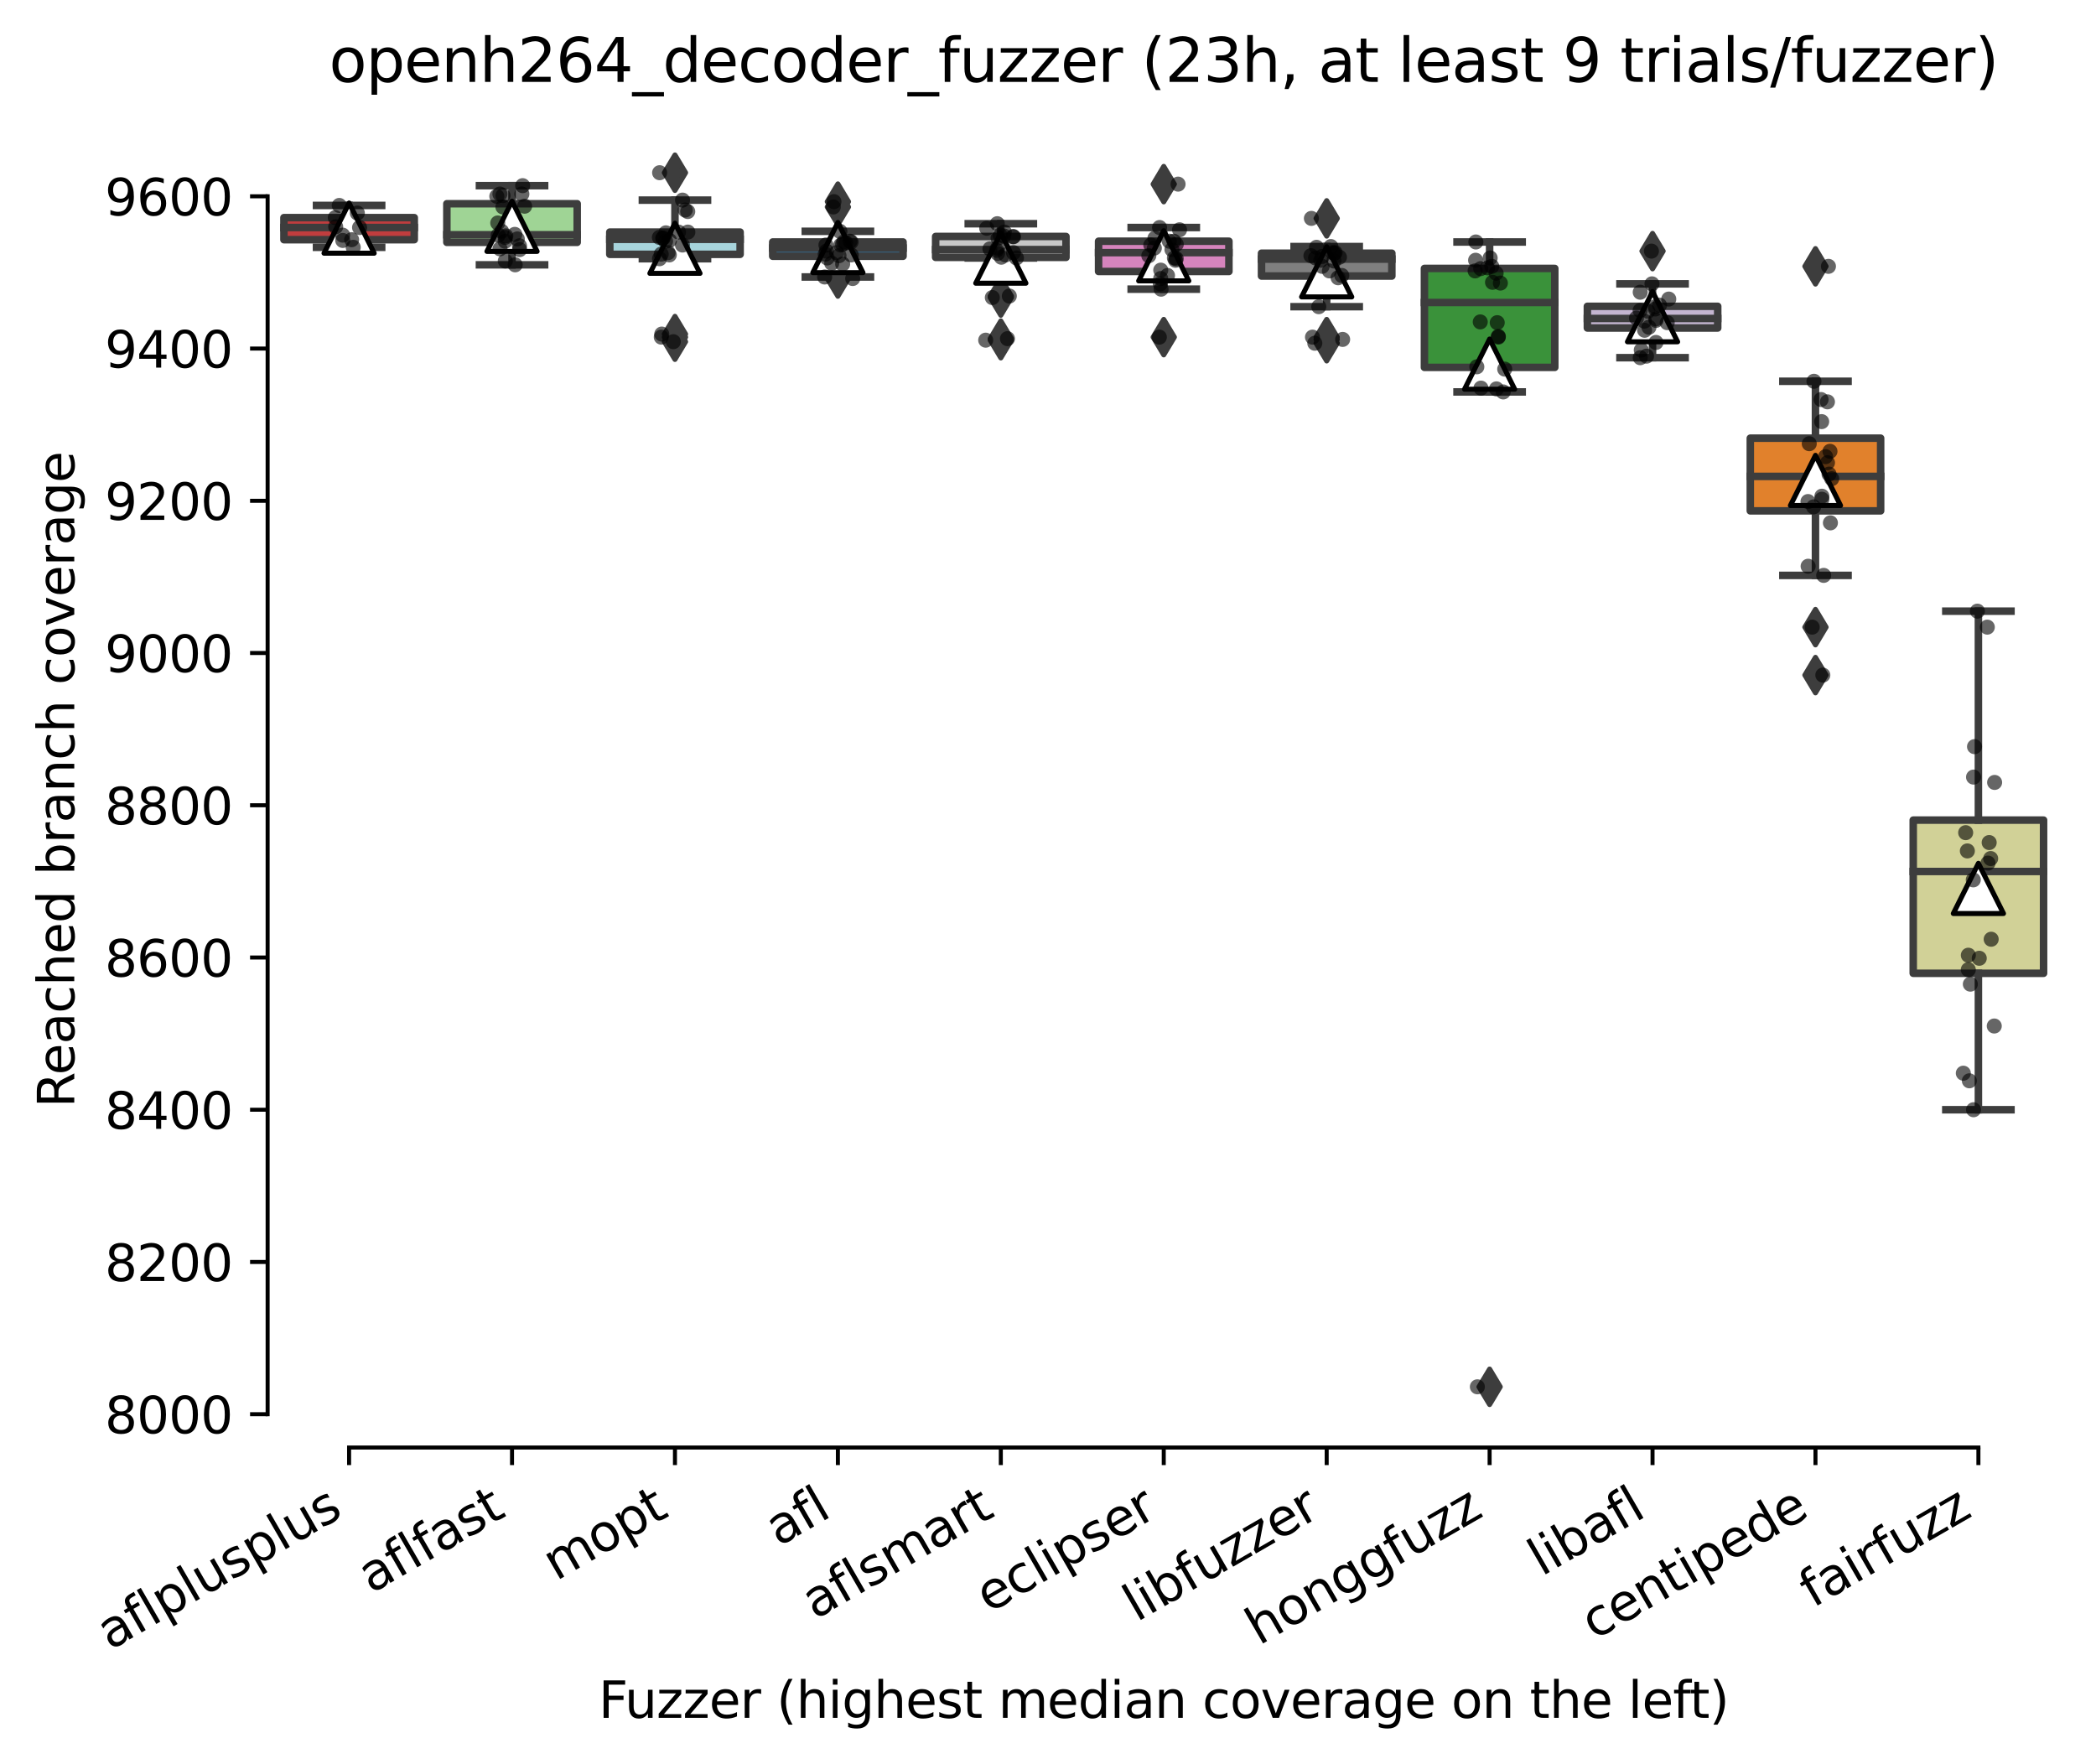 <?xml version="1.0" encoding="utf-8" standalone="no"?>
<!DOCTYPE svg PUBLIC "-//W3C//DTD SVG 1.1//EN"
  "http://www.w3.org/Graphics/SVG/1.1/DTD/svg11.dtd">
<svg xmlns:xlink="http://www.w3.org/1999/xlink" width="417.648pt" height="351.576pt" viewBox="0 0 417.648 351.576" xmlns="http://www.w3.org/2000/svg" version="1.1">
 <defs>
  <style type="text/css">*{stroke-linejoin: round; stroke-linecap: butt}</style>
 </defs>
 <g id="figure_1">
  <g id="patch_1">
   <path d="M 0 351.576 
L 417.648 351.576 
L 417.648 0 
L 0 0 
z
" style="fill: #ffffff"/>
  </g>
  <g id="axes_1">
   <g id="patch_2">
    <path d="M 53.328 288.43 
L 410.448 288.43 
L 410.448 22.318 
L 53.328 22.318 
z
" style="fill: #ffffff"/>
   </g>
   <g id="patch_3">
    <path d="M 56.575 47.761 
L 82.547 47.761 
L 82.547 43.363 
L 56.575 43.363 
L 56.575 47.761 
z
" clip-path="url(#p1dc2164705)" style="fill: #c03d3e; stroke: #3d3d3d; stroke-width: 1.5; stroke-linejoin: miter"/>
   </g>
   <g id="patch_4">
    <path d="M 89.04 48.292 
L 115.012 48.292 
L 115.012 40.595 
L 89.04 40.595 
L 89.04 48.292 
z
" clip-path="url(#p1dc2164705)" style="fill: #9fd495; stroke: #3d3d3d; stroke-width: 1.5; stroke-linejoin: miter"/>
   </g>
   <g id="patch_5">
    <path d="M 121.506 50.681 
L 147.478 50.681 
L 147.478 46.245 
L 121.506 46.245 
L 121.506 50.681 
z
" clip-path="url(#p1dc2164705)" style="fill: #a7d4dc; stroke: #3d3d3d; stroke-width: 1.5; stroke-linejoin: miter"/>
   </g>
   <g id="patch_6">
    <path d="M 153.971 51.06 
L 179.943 51.06 
L 179.943 48.216 
L 153.971 48.216 
L 153.971 51.06 
z
" clip-path="url(#p1dc2164705)" style="fill: #3274a1; stroke: #3d3d3d; stroke-width: 1.5; stroke-linejoin: miter"/>
   </g>
   <g id="patch_7">
    <path d="M 186.436 51.288 
L 212.409 51.288 
L 212.409 47.117 
L 186.436 47.117 
L 186.436 51.288 
z
" clip-path="url(#p1dc2164705)" style="fill: #c7c7c7; stroke: #3d3d3d; stroke-width: 1.5; stroke-linejoin: miter"/>
   </g>
   <g id="patch_8">
    <path d="M 218.902 54.094 
L 244.874 54.094 
L 244.874 48.065 
L 218.902 48.065 
L 218.902 54.094 
z
" clip-path="url(#p1dc2164705)" style="fill: #d684bd; stroke: #3d3d3d; stroke-width: 1.5; stroke-linejoin: miter"/>
   </g>
   <g id="patch_9">
    <path d="M 251.367 55.004 
L 277.34 55.004 
L 277.34 50.454 
L 251.367 50.454 
L 251.367 55.004 
z
" clip-path="url(#p1dc2164705)" style="fill: #7f7f7f; stroke: #3d3d3d; stroke-width: 1.5; stroke-linejoin: miter"/>
   </g>
   <g id="patch_10">
    <path d="M 283.833 73.205 
L 309.805 73.205 
L 309.805 53.487 
L 283.833 53.487 
L 283.833 73.205 
z
" clip-path="url(#p1dc2164705)" style="fill: #3a923a; stroke: #3d3d3d; stroke-width: 1.5; stroke-linejoin: miter"/>
   </g>
   <g id="patch_11">
    <path d="M 316.298 65.356 
L 342.271 65.356 
L 342.271 61.033 
L 316.298 61.033 
L 316.298 65.356 
z
" clip-path="url(#p1dc2164705)" style="fill: #c4b5d0; stroke: #3d3d3d; stroke-width: 1.5; stroke-linejoin: miter"/>
   </g>
   <g id="patch_12">
    <path d="M 348.764 101.795 
L 374.736 101.795 
L 374.736 87.31 
L 348.764 87.31 
L 348.764 101.795 
z
" clip-path="url(#p1dc2164705)" style="fill: #e1812c; stroke: #3d3d3d; stroke-width: 1.5; stroke-linejoin: miter"/>
   </g>
   <g id="patch_13">
    <path d="M 381.229 193.937 
L 407.202 193.937 
L 407.202 163.413 
L 381.229 163.413 
L 381.229 193.937 
z
" clip-path="url(#p1dc2164705)" style="fill: #d1d197; stroke: #3d3d3d; stroke-width: 1.5; stroke-linejoin: miter"/>
   </g>
   <g id="matplotlib.axis_1">
    <g id="xtick_1">
     <g id="line2d_1">
      <defs>
       <path id="mff025a874d" d="M 0 0 
L 0 3.5 
" style="stroke: #000000; stroke-width: 0.8"/>
      </defs>
      <g>
       <use xlink:href="#mff025a874d" x="69.561" y="288.43" style="stroke: #000000; stroke-width: 0.8"/>
      </g>
     </g>
     <g id="text_1">
      <!-- aflplusplus -->
      <g transform="translate(21.952 328.897) rotate(-30) scale(0.1 -0.1)">
       <defs>
        <path id="DejaVuSans-61" d="M 2194 1759 
Q 1497 1759 1228 1600 
Q 959 1441 959 1056 
Q 959 750 1161 570 
Q 1363 391 1709 391 
Q 2188 391 2477 730 
Q 2766 1069 2766 1631 
L 2766 1759 
L 2194 1759 
z
M 3341 1997 
L 3341 0 
L 2766 0 
L 2766 531 
Q 2569 213 2275 61 
Q 1981 -91 1556 -91 
Q 1019 -91 701 211 
Q 384 513 384 1019 
Q 384 1609 779 1909 
Q 1175 2209 1959 2209 
L 2766 2209 
L 2766 2266 
Q 2766 2663 2505 2880 
Q 2244 3097 1772 3097 
Q 1472 3097 1187 3025 
Q 903 2953 641 2809 
L 641 3341 
Q 956 3463 1253 3523 
Q 1550 3584 1831 3584 
Q 2591 3584 2966 3190 
Q 3341 2797 3341 1997 
z
" transform="scale(0.016)"/>
        <path id="DejaVuSans-66" d="M 2375 4863 
L 2375 4384 
L 1825 4384 
Q 1516 4384 1395 4259 
Q 1275 4134 1275 3809 
L 1275 3500 
L 2222 3500 
L 2222 3053 
L 1275 3053 
L 1275 0 
L 697 0 
L 697 3053 
L 147 3053 
L 147 3500 
L 697 3500 
L 697 3744 
Q 697 4328 969 4595 
Q 1241 4863 1831 4863 
L 2375 4863 
z
" transform="scale(0.016)"/>
        <path id="DejaVuSans-6c" d="M 603 4863 
L 1178 4863 
L 1178 0 
L 603 0 
L 603 4863 
z
" transform="scale(0.016)"/>
        <path id="DejaVuSans-70" d="M 1159 525 
L 1159 -1331 
L 581 -1331 
L 581 3500 
L 1159 3500 
L 1159 2969 
Q 1341 3281 1617 3432 
Q 1894 3584 2278 3584 
Q 2916 3584 3314 3078 
Q 3713 2572 3713 1747 
Q 3713 922 3314 415 
Q 2916 -91 2278 -91 
Q 1894 -91 1617 61 
Q 1341 213 1159 525 
z
M 3116 1747 
Q 3116 2381 2855 2742 
Q 2594 3103 2138 3103 
Q 1681 3103 1420 2742 
Q 1159 2381 1159 1747 
Q 1159 1113 1420 752 
Q 1681 391 2138 391 
Q 2594 391 2855 752 
Q 3116 1113 3116 1747 
z
" transform="scale(0.016)"/>
        <path id="DejaVuSans-75" d="M 544 1381 
L 544 3500 
L 1119 3500 
L 1119 1403 
Q 1119 906 1312 657 
Q 1506 409 1894 409 
Q 2359 409 2629 706 
Q 2900 1003 2900 1516 
L 2900 3500 
L 3475 3500 
L 3475 0 
L 2900 0 
L 2900 538 
Q 2691 219 2414 64 
Q 2138 -91 1772 -91 
Q 1169 -91 856 284 
Q 544 659 544 1381 
z
M 1991 3584 
L 1991 3584 
z
" transform="scale(0.016)"/>
        <path id="DejaVuSans-73" d="M 2834 3397 
L 2834 2853 
Q 2591 2978 2328 3040 
Q 2066 3103 1784 3103 
Q 1356 3103 1142 2972 
Q 928 2841 928 2578 
Q 928 2378 1081 2264 
Q 1234 2150 1697 2047 
L 1894 2003 
Q 2506 1872 2764 1633 
Q 3022 1394 3022 966 
Q 3022 478 2636 193 
Q 2250 -91 1575 -91 
Q 1294 -91 989 -36 
Q 684 19 347 128 
L 347 722 
Q 666 556 975 473 
Q 1284 391 1588 391 
Q 1994 391 2212 530 
Q 2431 669 2431 922 
Q 2431 1156 2273 1281 
Q 2116 1406 1581 1522 
L 1381 1569 
Q 847 1681 609 1914 
Q 372 2147 372 2553 
Q 372 3047 722 3315 
Q 1072 3584 1716 3584 
Q 2034 3584 2315 3537 
Q 2597 3491 2834 3397 
z
" transform="scale(0.016)"/>
       </defs>
       <use xlink:href="#DejaVuSans-61"/>
       <use xlink:href="#DejaVuSans-66" x="61.279"/>
       <use xlink:href="#DejaVuSans-6c" x="96.484"/>
       <use xlink:href="#DejaVuSans-70" x="124.268"/>
       <use xlink:href="#DejaVuSans-6c" x="187.744"/>
       <use xlink:href="#DejaVuSans-75" x="215.527"/>
       <use xlink:href="#DejaVuSans-73" x="278.906"/>
       <use xlink:href="#DejaVuSans-70" x="331.006"/>
       <use xlink:href="#DejaVuSans-6c" x="394.482"/>
       <use xlink:href="#DejaVuSans-75" x="422.266"/>
       <use xlink:href="#DejaVuSans-73" x="485.645"/>
      </g>
     </g>
    </g>
    <g id="xtick_2">
     <g id="line2d_2">
      <g>
       <use xlink:href="#mff025a874d" x="102.026" y="288.43" style="stroke: #000000; stroke-width: 0.8"/>
      </g>
     </g>
     <g id="text_2">
      <!-- aflfast -->
      <g transform="translate(73.962 317.613) rotate(-30) scale(0.1 -0.1)">
       <defs>
        <path id="DejaVuSans-74" d="M 1172 4494 
L 1172 3500 
L 2356 3500 
L 2356 3053 
L 1172 3053 
L 1172 1153 
Q 1172 725 1289 603 
Q 1406 481 1766 481 
L 2356 481 
L 2356 0 
L 1766 0 
Q 1100 0 847 248 
Q 594 497 594 1153 
L 594 3053 
L 172 3053 
L 172 3500 
L 594 3500 
L 594 4494 
L 1172 4494 
z
" transform="scale(0.016)"/>
       </defs>
       <use xlink:href="#DejaVuSans-61"/>
       <use xlink:href="#DejaVuSans-66" x="61.279"/>
       <use xlink:href="#DejaVuSans-6c" x="96.484"/>
       <use xlink:href="#DejaVuSans-66" x="124.268"/>
       <use xlink:href="#DejaVuSans-61" x="159.473"/>
       <use xlink:href="#DejaVuSans-73" x="220.752"/>
       <use xlink:href="#DejaVuSans-74" x="272.852"/>
      </g>
     </g>
    </g>
    <g id="xtick_3">
     <g id="line2d_3">
      <g>
       <use xlink:href="#mff025a874d" x="134.492" y="288.43" style="stroke: #000000; stroke-width: 0.8"/>
      </g>
     </g>
     <g id="text_3">
      <!-- mopt -->
      <g transform="translate(110.824 315.075) rotate(-30) scale(0.1 -0.1)">
       <defs>
        <path id="DejaVuSans-6d" d="M 3328 2828 
Q 3544 3216 3844 3400 
Q 4144 3584 4550 3584 
Q 5097 3584 5394 3201 
Q 5691 2819 5691 2113 
L 5691 0 
L 5113 0 
L 5113 2094 
Q 5113 2597 4934 2840 
Q 4756 3084 4391 3084 
Q 3944 3084 3684 2787 
Q 3425 2491 3425 1978 
L 3425 0 
L 2847 0 
L 2847 2094 
Q 2847 2600 2669 2842 
Q 2491 3084 2119 3084 
Q 1678 3084 1418 2786 
Q 1159 2488 1159 1978 
L 1159 0 
L 581 0 
L 581 3500 
L 1159 3500 
L 1159 2956 
Q 1356 3278 1631 3431 
Q 1906 3584 2284 3584 
Q 2666 3584 2933 3390 
Q 3200 3197 3328 2828 
z
" transform="scale(0.016)"/>
        <path id="DejaVuSans-6f" d="M 1959 3097 
Q 1497 3097 1228 2736 
Q 959 2375 959 1747 
Q 959 1119 1226 758 
Q 1494 397 1959 397 
Q 2419 397 2687 759 
Q 2956 1122 2956 1747 
Q 2956 2369 2687 2733 
Q 2419 3097 1959 3097 
z
M 1959 3584 
Q 2709 3584 3137 3096 
Q 3566 2609 3566 1747 
Q 3566 888 3137 398 
Q 2709 -91 1959 -91 
Q 1206 -91 779 398 
Q 353 888 353 1747 
Q 353 2609 779 3096 
Q 1206 3584 1959 3584 
z
" transform="scale(0.016)"/>
       </defs>
       <use xlink:href="#DejaVuSans-6d"/>
       <use xlink:href="#DejaVuSans-6f" x="97.412"/>
       <use xlink:href="#DejaVuSans-70" x="158.594"/>
       <use xlink:href="#DejaVuSans-74" x="222.07"/>
      </g>
     </g>
    </g>
    <g id="xtick_4">
     <g id="line2d_4">
      <g>
       <use xlink:href="#mff025a874d" x="166.957" y="288.43" style="stroke: #000000; stroke-width: 0.8"/>
      </g>
     </g>
     <g id="text_4">
      <!-- afl -->
      <g transform="translate(155.156 308.224) rotate(-30) scale(0.1 -0.1)">
       <use xlink:href="#DejaVuSans-61"/>
       <use xlink:href="#DejaVuSans-66" x="61.279"/>
       <use xlink:href="#DejaVuSans-6c" x="96.484"/>
      </g>
     </g>
    </g>
    <g id="xtick_5">
     <g id="line2d_5">
      <g>
       <use xlink:href="#mff025a874d" x="199.423" y="288.43" style="stroke: #000000; stroke-width: 0.8"/>
      </g>
     </g>
     <g id="text_5">
      <!-- aflsmart -->
      <g transform="translate(162.412 322.779) rotate(-30) scale(0.1 -0.1)">
       <defs>
        <path id="DejaVuSans-72" d="M 2631 2963 
Q 2534 3019 2420 3045 
Q 2306 3072 2169 3072 
Q 1681 3072 1420 2755 
Q 1159 2438 1159 1844 
L 1159 0 
L 581 0 
L 581 3500 
L 1159 3500 
L 1159 2956 
Q 1341 3275 1631 3429 
Q 1922 3584 2338 3584 
Q 2397 3584 2469 3576 
Q 2541 3569 2628 3553 
L 2631 2963 
z
" transform="scale(0.016)"/>
       </defs>
       <use xlink:href="#DejaVuSans-61"/>
       <use xlink:href="#DejaVuSans-66" x="61.279"/>
       <use xlink:href="#DejaVuSans-6c" x="96.484"/>
       <use xlink:href="#DejaVuSans-73" x="124.268"/>
       <use xlink:href="#DejaVuSans-6d" x="176.367"/>
       <use xlink:href="#DejaVuSans-61" x="273.779"/>
       <use xlink:href="#DejaVuSans-72" x="335.059"/>
       <use xlink:href="#DejaVuSans-74" x="376.172"/>
      </g>
     </g>
    </g>
    <g id="xtick_6">
     <g id="line2d_6">
      <g>
       <use xlink:href="#mff025a874d" x="231.888" y="288.43" style="stroke: #000000; stroke-width: 0.8"/>
      </g>
     </g>
     <g id="text_6">
      <!-- eclipser -->
      <g transform="translate(197.048 321.525) rotate(-30) scale(0.1 -0.1)">
       <defs>
        <path id="DejaVuSans-65" d="M 3597 1894 
L 3597 1613 
L 953 1613 
Q 991 1019 1311 708 
Q 1631 397 2203 397 
Q 2534 397 2845 478 
Q 3156 559 3463 722 
L 3463 178 
Q 3153 47 2828 -22 
Q 2503 -91 2169 -91 
Q 1331 -91 842 396 
Q 353 884 353 1716 
Q 353 2575 817 3079 
Q 1281 3584 2069 3584 
Q 2775 3584 3186 3129 
Q 3597 2675 3597 1894 
z
M 3022 2063 
Q 3016 2534 2758 2815 
Q 2500 3097 2075 3097 
Q 1594 3097 1305 2825 
Q 1016 2553 972 2059 
L 3022 2063 
z
" transform="scale(0.016)"/>
        <path id="DejaVuSans-63" d="M 3122 3366 
L 3122 2828 
Q 2878 2963 2633 3030 
Q 2388 3097 2138 3097 
Q 1578 3097 1268 2742 
Q 959 2388 959 1747 
Q 959 1106 1268 751 
Q 1578 397 2138 397 
Q 2388 397 2633 464 
Q 2878 531 3122 666 
L 3122 134 
Q 2881 22 2623 -34 
Q 2366 -91 2075 -91 
Q 1284 -91 818 406 
Q 353 903 353 1747 
Q 353 2603 823 3093 
Q 1294 3584 2113 3584 
Q 2378 3584 2631 3529 
Q 2884 3475 3122 3366 
z
" transform="scale(0.016)"/>
        <path id="DejaVuSans-69" d="M 603 3500 
L 1178 3500 
L 1178 0 
L 603 0 
L 603 3500 
z
M 603 4863 
L 1178 4863 
L 1178 4134 
L 603 4134 
L 603 4863 
z
" transform="scale(0.016)"/>
       </defs>
       <use xlink:href="#DejaVuSans-65"/>
       <use xlink:href="#DejaVuSans-63" x="61.523"/>
       <use xlink:href="#DejaVuSans-6c" x="116.504"/>
       <use xlink:href="#DejaVuSans-69" x="144.287"/>
       <use xlink:href="#DejaVuSans-70" x="172.07"/>
       <use xlink:href="#DejaVuSans-73" x="235.547"/>
       <use xlink:href="#DejaVuSans-65" x="287.646"/>
       <use xlink:href="#DejaVuSans-72" x="349.17"/>
      </g>
     </g>
    </g>
    <g id="xtick_7">
     <g id="line2d_7">
      <g>
       <use xlink:href="#mff025a874d" x="264.354" y="288.43" style="stroke: #000000; stroke-width: 0.8"/>
      </g>
     </g>
     <g id="text_7">
      <!-- libfuzzer -->
      <g transform="translate(226.487 323.272) rotate(-30) scale(0.1 -0.1)">
       <defs>
        <path id="DejaVuSans-62" d="M 3116 1747 
Q 3116 2381 2855 2742 
Q 2594 3103 2138 3103 
Q 1681 3103 1420 2742 
Q 1159 2381 1159 1747 
Q 1159 1113 1420 752 
Q 1681 391 2138 391 
Q 2594 391 2855 752 
Q 3116 1113 3116 1747 
z
M 1159 2969 
Q 1341 3281 1617 3432 
Q 1894 3584 2278 3584 
Q 2916 3584 3314 3078 
Q 3713 2572 3713 1747 
Q 3713 922 3314 415 
Q 2916 -91 2278 -91 
Q 1894 -91 1617 61 
Q 1341 213 1159 525 
L 1159 0 
L 581 0 
L 581 4863 
L 1159 4863 
L 1159 2969 
z
" transform="scale(0.016)"/>
        <path id="DejaVuSans-7a" d="M 353 3500 
L 3084 3500 
L 3084 2975 
L 922 459 
L 3084 459 
L 3084 0 
L 275 0 
L 275 525 
L 2438 3041 
L 353 3041 
L 353 3500 
z
" transform="scale(0.016)"/>
       </defs>
       <use xlink:href="#DejaVuSans-6c"/>
       <use xlink:href="#DejaVuSans-69" x="27.783"/>
       <use xlink:href="#DejaVuSans-62" x="55.566"/>
       <use xlink:href="#DejaVuSans-66" x="119.043"/>
       <use xlink:href="#DejaVuSans-75" x="154.248"/>
       <use xlink:href="#DejaVuSans-7a" x="217.627"/>
       <use xlink:href="#DejaVuSans-7a" x="270.117"/>
       <use xlink:href="#DejaVuSans-65" x="322.607"/>
       <use xlink:href="#DejaVuSans-72" x="384.131"/>
      </g>
     </g>
    </g>
    <g id="xtick_8">
     <g id="line2d_8">
      <g>
       <use xlink:href="#mff025a874d" x="296.819" y="288.43" style="stroke: #000000; stroke-width: 0.8"/>
      </g>
     </g>
     <g id="text_8">
      <!-- honggfuzz -->
      <g transform="translate(250.88 327.933) rotate(-30) scale(0.1 -0.1)">
       <defs>
        <path id="DejaVuSans-68" d="M 3513 2113 
L 3513 0 
L 2938 0 
L 2938 2094 
Q 2938 2591 2744 2837 
Q 2550 3084 2163 3084 
Q 1697 3084 1428 2787 
Q 1159 2491 1159 1978 
L 1159 0 
L 581 0 
L 581 4863 
L 1159 4863 
L 1159 2956 
Q 1366 3272 1645 3428 
Q 1925 3584 2291 3584 
Q 2894 3584 3203 3211 
Q 3513 2838 3513 2113 
z
" transform="scale(0.016)"/>
        <path id="DejaVuSans-6e" d="M 3513 2113 
L 3513 0 
L 2938 0 
L 2938 2094 
Q 2938 2591 2744 2837 
Q 2550 3084 2163 3084 
Q 1697 3084 1428 2787 
Q 1159 2491 1159 1978 
L 1159 0 
L 581 0 
L 581 3500 
L 1159 3500 
L 1159 2956 
Q 1366 3272 1645 3428 
Q 1925 3584 2291 3584 
Q 2894 3584 3203 3211 
Q 3513 2838 3513 2113 
z
" transform="scale(0.016)"/>
        <path id="DejaVuSans-67" d="M 2906 1791 
Q 2906 2416 2648 2759 
Q 2391 3103 1925 3103 
Q 1463 3103 1205 2759 
Q 947 2416 947 1791 
Q 947 1169 1205 825 
Q 1463 481 1925 481 
Q 2391 481 2648 825 
Q 2906 1169 2906 1791 
z
M 3481 434 
Q 3481 -459 3084 -895 
Q 2688 -1331 1869 -1331 
Q 1566 -1331 1297 -1286 
Q 1028 -1241 775 -1147 
L 775 -588 
Q 1028 -725 1275 -790 
Q 1522 -856 1778 -856 
Q 2344 -856 2625 -561 
Q 2906 -266 2906 331 
L 2906 616 
Q 2728 306 2450 153 
Q 2172 0 1784 0 
Q 1141 0 747 490 
Q 353 981 353 1791 
Q 353 2603 747 3093 
Q 1141 3584 1784 3584 
Q 2172 3584 2450 3431 
Q 2728 3278 2906 2969 
L 2906 3500 
L 3481 3500 
L 3481 434 
z
" transform="scale(0.016)"/>
       </defs>
       <use xlink:href="#DejaVuSans-68"/>
       <use xlink:href="#DejaVuSans-6f" x="63.379"/>
       <use xlink:href="#DejaVuSans-6e" x="124.561"/>
       <use xlink:href="#DejaVuSans-67" x="187.939"/>
       <use xlink:href="#DejaVuSans-67" x="251.416"/>
       <use xlink:href="#DejaVuSans-66" x="314.893"/>
       <use xlink:href="#DejaVuSans-75" x="350.098"/>
       <use xlink:href="#DejaVuSans-7a" x="413.477"/>
       <use xlink:href="#DejaVuSans-7a" x="465.967"/>
      </g>
     </g>
    </g>
    <g id="xtick_9">
     <g id="line2d_9">
      <g>
       <use xlink:href="#mff025a874d" x="329.284" y="288.43" style="stroke: #000000; stroke-width: 0.8"/>
      </g>
     </g>
     <g id="text_9">
      <!-- libafl -->
      <g transform="translate(307.173 314.176) rotate(-30) scale(0.1 -0.1)">
       <use xlink:href="#DejaVuSans-6c"/>
       <use xlink:href="#DejaVuSans-69" x="27.783"/>
       <use xlink:href="#DejaVuSans-62" x="55.566"/>
       <use xlink:href="#DejaVuSans-61" x="119.043"/>
       <use xlink:href="#DejaVuSans-66" x="180.322"/>
       <use xlink:href="#DejaVuSans-6c" x="215.527"/>
      </g>
     </g>
    </g>
    <g id="xtick_10">
     <g id="line2d_10">
      <g>
       <use xlink:href="#mff025a874d" x="361.75" y="288.43" style="stroke: #000000; stroke-width: 0.8"/>
      </g>
     </g>
     <g id="text_10">
      <!-- centipede -->
      <g transform="translate(317.677 326.856) rotate(-30) scale(0.1 -0.1)">
       <defs>
        <path id="DejaVuSans-64" d="M 2906 2969 
L 2906 4863 
L 3481 4863 
L 3481 0 
L 2906 0 
L 2906 525 
Q 2725 213 2448 61 
Q 2172 -91 1784 -91 
Q 1150 -91 751 415 
Q 353 922 353 1747 
Q 353 2572 751 3078 
Q 1150 3584 1784 3584 
Q 2172 3584 2448 3432 
Q 2725 3281 2906 2969 
z
M 947 1747 
Q 947 1113 1208 752 
Q 1469 391 1925 391 
Q 2381 391 2643 752 
Q 2906 1113 2906 1747 
Q 2906 2381 2643 2742 
Q 2381 3103 1925 3103 
Q 1469 3103 1208 2742 
Q 947 2381 947 1747 
z
" transform="scale(0.016)"/>
       </defs>
       <use xlink:href="#DejaVuSans-63"/>
       <use xlink:href="#DejaVuSans-65" x="54.98"/>
       <use xlink:href="#DejaVuSans-6e" x="116.504"/>
       <use xlink:href="#DejaVuSans-74" x="179.883"/>
       <use xlink:href="#DejaVuSans-69" x="219.092"/>
       <use xlink:href="#DejaVuSans-70" x="246.875"/>
       <use xlink:href="#DejaVuSans-65" x="310.352"/>
       <use xlink:href="#DejaVuSans-64" x="371.875"/>
       <use xlink:href="#DejaVuSans-65" x="435.352"/>
      </g>
     </g>
    </g>
    <g id="xtick_11">
     <g id="line2d_11">
      <g>
       <use xlink:href="#mff025a874d" x="394.215" y="288.43" style="stroke: #000000; stroke-width: 0.8"/>
      </g>
     </g>
     <g id="text_11">
      <!-- fairfuzz -->
      <g transform="translate(361.226 320.457) rotate(-30) scale(0.1 -0.1)">
       <use xlink:href="#DejaVuSans-66"/>
       <use xlink:href="#DejaVuSans-61" x="35.205"/>
       <use xlink:href="#DejaVuSans-69" x="96.484"/>
       <use xlink:href="#DejaVuSans-72" x="124.268"/>
       <use xlink:href="#DejaVuSans-66" x="165.381"/>
       <use xlink:href="#DejaVuSans-75" x="200.586"/>
       <use xlink:href="#DejaVuSans-7a" x="263.965"/>
       <use xlink:href="#DejaVuSans-7a" x="316.455"/>
      </g>
     </g>
    </g>
    <g id="text_12">
     <!-- Fuzzer (highest median coverage on the left) -->
     <g transform="translate(119.27 342.297) scale(0.1 -0.1)">
      <defs>
       <path id="DejaVuSans-46" d="M 628 4666 
L 3309 4666 
L 3309 4134 
L 1259 4134 
L 1259 2759 
L 3109 2759 
L 3109 2228 
L 1259 2228 
L 1259 0 
L 628 0 
L 628 4666 
z
" transform="scale(0.016)"/>
       <path id="DejaVuSans-20" transform="scale(0.016)"/>
       <path id="DejaVuSans-28" d="M 1984 4856 
Q 1566 4138 1362 3434 
Q 1159 2731 1159 2009 
Q 1159 1288 1364 580 
Q 1569 -128 1984 -844 
L 1484 -844 
Q 1016 -109 783 600 
Q 550 1309 550 2009 
Q 550 2706 781 3412 
Q 1013 4119 1484 4856 
L 1984 4856 
z
" transform="scale(0.016)"/>
       <path id="DejaVuSans-76" d="M 191 3500 
L 800 3500 
L 1894 563 
L 2988 3500 
L 3597 3500 
L 2284 0 
L 1503 0 
L 191 3500 
z
" transform="scale(0.016)"/>
       <path id="DejaVuSans-29" d="M 513 4856 
L 1013 4856 
Q 1481 4119 1714 3412 
Q 1947 2706 1947 2009 
Q 1947 1309 1714 600 
Q 1481 -109 1013 -844 
L 513 -844 
Q 928 -128 1133 580 
Q 1338 1288 1338 2009 
Q 1338 2731 1133 3434 
Q 928 4138 513 4856 
z
" transform="scale(0.016)"/>
      </defs>
      <use xlink:href="#DejaVuSans-46"/>
      <use xlink:href="#DejaVuSans-75" x="52.02"/>
      <use xlink:href="#DejaVuSans-7a" x="115.398"/>
      <use xlink:href="#DejaVuSans-7a" x="167.889"/>
      <use xlink:href="#DejaVuSans-65" x="220.379"/>
      <use xlink:href="#DejaVuSans-72" x="281.902"/>
      <use xlink:href="#DejaVuSans-20" x="323.016"/>
      <use xlink:href="#DejaVuSans-28" x="354.803"/>
      <use xlink:href="#DejaVuSans-68" x="393.816"/>
      <use xlink:href="#DejaVuSans-69" x="457.195"/>
      <use xlink:href="#DejaVuSans-67" x="484.979"/>
      <use xlink:href="#DejaVuSans-68" x="548.455"/>
      <use xlink:href="#DejaVuSans-65" x="611.834"/>
      <use xlink:href="#DejaVuSans-73" x="673.357"/>
      <use xlink:href="#DejaVuSans-74" x="725.457"/>
      <use xlink:href="#DejaVuSans-20" x="764.666"/>
      <use xlink:href="#DejaVuSans-6d" x="796.453"/>
      <use xlink:href="#DejaVuSans-65" x="893.865"/>
      <use xlink:href="#DejaVuSans-64" x="955.389"/>
      <use xlink:href="#DejaVuSans-69" x="1018.865"/>
      <use xlink:href="#DejaVuSans-61" x="1046.648"/>
      <use xlink:href="#DejaVuSans-6e" x="1107.928"/>
      <use xlink:href="#DejaVuSans-20" x="1171.307"/>
      <use xlink:href="#DejaVuSans-63" x="1203.094"/>
      <use xlink:href="#DejaVuSans-6f" x="1258.074"/>
      <use xlink:href="#DejaVuSans-76" x="1319.256"/>
      <use xlink:href="#DejaVuSans-65" x="1378.436"/>
      <use xlink:href="#DejaVuSans-72" x="1439.959"/>
      <use xlink:href="#DejaVuSans-61" x="1481.072"/>
      <use xlink:href="#DejaVuSans-67" x="1542.352"/>
      <use xlink:href="#DejaVuSans-65" x="1605.828"/>
      <use xlink:href="#DejaVuSans-20" x="1667.352"/>
      <use xlink:href="#DejaVuSans-6f" x="1699.139"/>
      <use xlink:href="#DejaVuSans-6e" x="1760.32"/>
      <use xlink:href="#DejaVuSans-20" x="1823.699"/>
      <use xlink:href="#DejaVuSans-74" x="1855.486"/>
      <use xlink:href="#DejaVuSans-68" x="1894.695"/>
      <use xlink:href="#DejaVuSans-65" x="1958.074"/>
      <use xlink:href="#DejaVuSans-20" x="2019.598"/>
      <use xlink:href="#DejaVuSans-6c" x="2051.385"/>
      <use xlink:href="#DejaVuSans-65" x="2079.168"/>
      <use xlink:href="#DejaVuSans-66" x="2140.691"/>
      <use xlink:href="#DejaVuSans-74" x="2174.146"/>
      <use xlink:href="#DejaVuSans-29" x="2213.355"/>
     </g>
    </g>
   </g>
   <g id="matplotlib.axis_2">
    <g id="ytick_1">
     <g id="line2d_12">
      <defs>
       <path id="m6a3156dcbe" d="M 0 0 
L -3.5 0 
" style="stroke: #000000; stroke-width: 0.8"/>
      </defs>
      <g>
       <use xlink:href="#m6a3156dcbe" x="53.328" y="281.794" style="stroke: #000000; stroke-width: 0.8"/>
      </g>
     </g>
     <g id="text_13">
      <!-- 8000 -->
      <g transform="translate(20.878 285.594) scale(0.1 -0.1)">
       <defs>
        <path id="DejaVuSans-38" d="M 2034 2216 
Q 1584 2216 1326 1975 
Q 1069 1734 1069 1313 
Q 1069 891 1326 650 
Q 1584 409 2034 409 
Q 2484 409 2743 651 
Q 3003 894 3003 1313 
Q 3003 1734 2745 1975 
Q 2488 2216 2034 2216 
z
M 1403 2484 
Q 997 2584 770 2862 
Q 544 3141 544 3541 
Q 544 4100 942 4425 
Q 1341 4750 2034 4750 
Q 2731 4750 3128 4425 
Q 3525 4100 3525 3541 
Q 3525 3141 3298 2862 
Q 3072 2584 2669 2484 
Q 3125 2378 3379 2068 
Q 3634 1759 3634 1313 
Q 3634 634 3220 271 
Q 2806 -91 2034 -91 
Q 1263 -91 848 271 
Q 434 634 434 1313 
Q 434 1759 690 2068 
Q 947 2378 1403 2484 
z
M 1172 3481 
Q 1172 3119 1398 2916 
Q 1625 2713 2034 2713 
Q 2441 2713 2670 2916 
Q 2900 3119 2900 3481 
Q 2900 3844 2670 4047 
Q 2441 4250 2034 4250 
Q 1625 4250 1398 4047 
Q 1172 3844 1172 3481 
z
" transform="scale(0.016)"/>
        <path id="DejaVuSans-30" d="M 2034 4250 
Q 1547 4250 1301 3770 
Q 1056 3291 1056 2328 
Q 1056 1369 1301 889 
Q 1547 409 2034 409 
Q 2525 409 2770 889 
Q 3016 1369 3016 2328 
Q 3016 3291 2770 3770 
Q 2525 4250 2034 4250 
z
M 2034 4750 
Q 2819 4750 3233 4129 
Q 3647 3509 3647 2328 
Q 3647 1150 3233 529 
Q 2819 -91 2034 -91 
Q 1250 -91 836 529 
Q 422 1150 422 2328 
Q 422 3509 836 4129 
Q 1250 4750 2034 4750 
z
" transform="scale(0.016)"/>
       </defs>
       <use xlink:href="#DejaVuSans-38"/>
       <use xlink:href="#DejaVuSans-30" x="63.623"/>
       <use xlink:href="#DejaVuSans-30" x="127.246"/>
       <use xlink:href="#DejaVuSans-30" x="190.869"/>
      </g>
     </g>
    </g>
    <g id="ytick_2">
     <g id="line2d_13">
      <g>
       <use xlink:href="#m6a3156dcbe" x="53.328" y="251.46" style="stroke: #000000; stroke-width: 0.8"/>
      </g>
     </g>
     <g id="text_14">
      <!-- 8200 -->
      <g transform="translate(20.878 255.259) scale(0.1 -0.1)">
       <defs>
        <path id="DejaVuSans-32" d="M 1228 531 
L 3431 531 
L 3431 0 
L 469 0 
L 469 531 
Q 828 903 1448 1529 
Q 2069 2156 2228 2338 
Q 2531 2678 2651 2914 
Q 2772 3150 2772 3378 
Q 2772 3750 2511 3984 
Q 2250 4219 1831 4219 
Q 1534 4219 1204 4116 
Q 875 4013 500 3803 
L 500 4441 
Q 881 4594 1212 4672 
Q 1544 4750 1819 4750 
Q 2544 4750 2975 4387 
Q 3406 4025 3406 3419 
Q 3406 3131 3298 2873 
Q 3191 2616 2906 2266 
Q 2828 2175 2409 1742 
Q 1991 1309 1228 531 
z
" transform="scale(0.016)"/>
       </defs>
       <use xlink:href="#DejaVuSans-38"/>
       <use xlink:href="#DejaVuSans-32" x="63.623"/>
       <use xlink:href="#DejaVuSans-30" x="127.246"/>
       <use xlink:href="#DejaVuSans-30" x="190.869"/>
      </g>
     </g>
    </g>
    <g id="ytick_3">
     <g id="line2d_14">
      <g>
       <use xlink:href="#m6a3156dcbe" x="53.328" y="221.125" style="stroke: #000000; stroke-width: 0.8"/>
      </g>
     </g>
     <g id="text_15">
      <!-- 8400 -->
      <g transform="translate(20.878 224.924) scale(0.1 -0.1)">
       <defs>
        <path id="DejaVuSans-34" d="M 2419 4116 
L 825 1625 
L 2419 1625 
L 2419 4116 
z
M 2253 4666 
L 3047 4666 
L 3047 1625 
L 3713 1625 
L 3713 1100 
L 3047 1100 
L 3047 0 
L 2419 0 
L 2419 1100 
L 313 1100 
L 313 1709 
L 2253 4666 
z
" transform="scale(0.016)"/>
       </defs>
       <use xlink:href="#DejaVuSans-38"/>
       <use xlink:href="#DejaVuSans-34" x="63.623"/>
       <use xlink:href="#DejaVuSans-30" x="127.246"/>
       <use xlink:href="#DejaVuSans-30" x="190.869"/>
      </g>
     </g>
    </g>
    <g id="ytick_4">
     <g id="line2d_15">
      <g>
       <use xlink:href="#m6a3156dcbe" x="53.328" y="190.79" style="stroke: #000000; stroke-width: 0.8"/>
      </g>
     </g>
     <g id="text_16">
      <!-- 8600 -->
      <g transform="translate(20.878 194.589) scale(0.1 -0.1)">
       <defs>
        <path id="DejaVuSans-36" d="M 2113 2584 
Q 1688 2584 1439 2293 
Q 1191 2003 1191 1497 
Q 1191 994 1439 701 
Q 1688 409 2113 409 
Q 2538 409 2786 701 
Q 3034 994 3034 1497 
Q 3034 2003 2786 2293 
Q 2538 2584 2113 2584 
z
M 3366 4563 
L 3366 3988 
Q 3128 4100 2886 4159 
Q 2644 4219 2406 4219 
Q 1781 4219 1451 3797 
Q 1122 3375 1075 2522 
Q 1259 2794 1537 2939 
Q 1816 3084 2150 3084 
Q 2853 3084 3261 2657 
Q 3669 2231 3669 1497 
Q 3669 778 3244 343 
Q 2819 -91 2113 -91 
Q 1303 -91 875 529 
Q 447 1150 447 2328 
Q 447 3434 972 4092 
Q 1497 4750 2381 4750 
Q 2619 4750 2861 4703 
Q 3103 4656 3366 4563 
z
" transform="scale(0.016)"/>
       </defs>
       <use xlink:href="#DejaVuSans-38"/>
       <use xlink:href="#DejaVuSans-36" x="63.623"/>
       <use xlink:href="#DejaVuSans-30" x="127.246"/>
       <use xlink:href="#DejaVuSans-30" x="190.869"/>
      </g>
     </g>
    </g>
    <g id="ytick_5">
     <g id="line2d_16">
      <g>
       <use xlink:href="#m6a3156dcbe" x="53.328" y="160.455" style="stroke: #000000; stroke-width: 0.8"/>
      </g>
     </g>
     <g id="text_17">
      <!-- 8800 -->
      <g transform="translate(20.878 164.254) scale(0.1 -0.1)">
       <use xlink:href="#DejaVuSans-38"/>
       <use xlink:href="#DejaVuSans-38" x="63.623"/>
       <use xlink:href="#DejaVuSans-30" x="127.246"/>
       <use xlink:href="#DejaVuSans-30" x="190.869"/>
      </g>
     </g>
    </g>
    <g id="ytick_6">
     <g id="line2d_17">
      <g>
       <use xlink:href="#m6a3156dcbe" x="53.328" y="130.12" style="stroke: #000000; stroke-width: 0.8"/>
      </g>
     </g>
     <g id="text_18">
      <!-- 9000 -->
      <g transform="translate(20.878 133.92) scale(0.1 -0.1)">
       <defs>
        <path id="DejaVuSans-39" d="M 703 97 
L 703 672 
Q 941 559 1184 500 
Q 1428 441 1663 441 
Q 2288 441 2617 861 
Q 2947 1281 2994 2138 
Q 2813 1869 2534 1725 
Q 2256 1581 1919 1581 
Q 1219 1581 811 2004 
Q 403 2428 403 3163 
Q 403 3881 828 4315 
Q 1253 4750 1959 4750 
Q 2769 4750 3195 4129 
Q 3622 3509 3622 2328 
Q 3622 1225 3098 567 
Q 2575 -91 1691 -91 
Q 1453 -91 1209 -44 
Q 966 3 703 97 
z
M 1959 2075 
Q 2384 2075 2632 2365 
Q 2881 2656 2881 3163 
Q 2881 3666 2632 3958 
Q 2384 4250 1959 4250 
Q 1534 4250 1286 3958 
Q 1038 3666 1038 3163 
Q 1038 2656 1286 2365 
Q 1534 2075 1959 2075 
z
" transform="scale(0.016)"/>
       </defs>
       <use xlink:href="#DejaVuSans-39"/>
       <use xlink:href="#DejaVuSans-30" x="63.623"/>
       <use xlink:href="#DejaVuSans-30" x="127.246"/>
       <use xlink:href="#DejaVuSans-30" x="190.869"/>
      </g>
     </g>
    </g>
    <g id="ytick_7">
     <g id="line2d_18">
      <g>
       <use xlink:href="#m6a3156dcbe" x="53.328" y="99.786" style="stroke: #000000; stroke-width: 0.8"/>
      </g>
     </g>
     <g id="text_19">
      <!-- 9200 -->
      <g transform="translate(20.878 103.585) scale(0.1 -0.1)">
       <use xlink:href="#DejaVuSans-39"/>
       <use xlink:href="#DejaVuSans-32" x="63.623"/>
       <use xlink:href="#DejaVuSans-30" x="127.246"/>
       <use xlink:href="#DejaVuSans-30" x="190.869"/>
      </g>
     </g>
    </g>
    <g id="ytick_8">
     <g id="line2d_19">
      <g>
       <use xlink:href="#m6a3156dcbe" x="53.328" y="69.451" style="stroke: #000000; stroke-width: 0.8"/>
      </g>
     </g>
     <g id="text_20">
      <!-- 9400 -->
      <g transform="translate(20.878 73.25) scale(0.1 -0.1)">
       <use xlink:href="#DejaVuSans-39"/>
       <use xlink:href="#DejaVuSans-34" x="63.623"/>
       <use xlink:href="#DejaVuSans-30" x="127.246"/>
       <use xlink:href="#DejaVuSans-30" x="190.869"/>
      </g>
     </g>
    </g>
    <g id="ytick_9">
     <g id="line2d_20">
      <g>
       <use xlink:href="#m6a3156dcbe" x="53.328" y="39.116" style="stroke: #000000; stroke-width: 0.8"/>
      </g>
     </g>
     <g id="text_21">
      <!-- 9600 -->
      <g transform="translate(20.878 42.915) scale(0.1 -0.1)">
       <use xlink:href="#DejaVuSans-39"/>
       <use xlink:href="#DejaVuSans-36" x="63.623"/>
       <use xlink:href="#DejaVuSans-30" x="127.246"/>
       <use xlink:href="#DejaVuSans-30" x="190.869"/>
      </g>
     </g>
    </g>
    <g id="text_22">
     <!-- Reached branch coverage -->
     <g transform="translate(14.798 220.706) rotate(-90) scale(0.1 -0.1)">
      <defs>
       <path id="DejaVuSans-52" d="M 2841 2188 
Q 3044 2119 3236 1894 
Q 3428 1669 3622 1275 
L 4263 0 
L 3584 0 
L 2988 1197 
Q 2756 1666 2539 1819 
Q 2322 1972 1947 1972 
L 1259 1972 
L 1259 0 
L 628 0 
L 628 4666 
L 2053 4666 
Q 2853 4666 3247 4331 
Q 3641 3997 3641 3322 
Q 3641 2881 3436 2590 
Q 3231 2300 2841 2188 
z
M 1259 4147 
L 1259 2491 
L 2053 2491 
Q 2509 2491 2742 2702 
Q 2975 2913 2975 3322 
Q 2975 3731 2742 3939 
Q 2509 4147 2053 4147 
L 1259 4147 
z
" transform="scale(0.016)"/>
      </defs>
      <use xlink:href="#DejaVuSans-52"/>
      <use xlink:href="#DejaVuSans-65" x="64.982"/>
      <use xlink:href="#DejaVuSans-61" x="126.506"/>
      <use xlink:href="#DejaVuSans-63" x="187.785"/>
      <use xlink:href="#DejaVuSans-68" x="242.766"/>
      <use xlink:href="#DejaVuSans-65" x="306.145"/>
      <use xlink:href="#DejaVuSans-64" x="367.668"/>
      <use xlink:href="#DejaVuSans-20" x="431.145"/>
      <use xlink:href="#DejaVuSans-62" x="462.932"/>
      <use xlink:href="#DejaVuSans-72" x="526.408"/>
      <use xlink:href="#DejaVuSans-61" x="567.521"/>
      <use xlink:href="#DejaVuSans-6e" x="628.801"/>
      <use xlink:href="#DejaVuSans-63" x="692.18"/>
      <use xlink:href="#DejaVuSans-68" x="747.16"/>
      <use xlink:href="#DejaVuSans-20" x="810.539"/>
      <use xlink:href="#DejaVuSans-63" x="842.326"/>
      <use xlink:href="#DejaVuSans-6f" x="897.307"/>
      <use xlink:href="#DejaVuSans-76" x="958.488"/>
      <use xlink:href="#DejaVuSans-65" x="1017.668"/>
      <use xlink:href="#DejaVuSans-72" x="1079.191"/>
      <use xlink:href="#DejaVuSans-61" x="1120.305"/>
      <use xlink:href="#DejaVuSans-67" x="1181.584"/>
      <use xlink:href="#DejaVuSans-65" x="1245.061"/>
     </g>
    </g>
   </g>
   <g id="line2d_21">
    <path d="M 69.561 47.761 
L 69.561 49.278 
" clip-path="url(#p1dc2164705)" style="fill: none; stroke: #3d3d3d; stroke-width: 1.5; stroke-linecap: square"/>
   </g>
   <g id="line2d_22">
    <path d="M 69.561 43.363 
L 69.561 40.936 
" clip-path="url(#p1dc2164705)" style="fill: none; stroke: #3d3d3d; stroke-width: 1.5; stroke-linecap: square"/>
   </g>
   <g id="line2d_23">
    <path d="M 63.068 49.278 
L 76.054 49.278 
" clip-path="url(#p1dc2164705)" style="fill: none; stroke: #3d3d3d; stroke-width: 1.5; stroke-linecap: square"/>
   </g>
   <g id="line2d_24">
    <path d="M 63.068 40.936 
L 76.054 40.936 
" clip-path="url(#p1dc2164705)" style="fill: none; stroke: #3d3d3d; stroke-width: 1.5; stroke-linecap: square"/>
   </g>
   <g id="line2d_25"/>
   <g id="line2d_26">
    <path d="M 102.026 48.292 
L 102.026 52.767 
" clip-path="url(#p1dc2164705)" style="fill: none; stroke: #3d3d3d; stroke-width: 1.5; stroke-linecap: square"/>
   </g>
   <g id="line2d_27">
    <path d="M 102.026 40.595 
L 102.026 36.993 
" clip-path="url(#p1dc2164705)" style="fill: none; stroke: #3d3d3d; stroke-width: 1.5; stroke-linecap: square"/>
   </g>
   <g id="line2d_28">
    <path d="M 95.533 52.767 
L 108.519 52.767 
" clip-path="url(#p1dc2164705)" style="fill: none; stroke: #3d3d3d; stroke-width: 1.5; stroke-linecap: square"/>
   </g>
   <g id="line2d_29">
    <path d="M 95.533 36.993 
L 108.519 36.993 
" clip-path="url(#p1dc2164705)" style="fill: none; stroke: #3d3d3d; stroke-width: 1.5; stroke-linecap: square"/>
   </g>
   <g id="line2d_30"/>
   <g id="line2d_31">
    <path d="M 134.492 50.681 
L 134.492 51.553 
" clip-path="url(#p1dc2164705)" style="fill: none; stroke: #3d3d3d; stroke-width: 1.5; stroke-linecap: square"/>
   </g>
   <g id="line2d_32">
    <path d="M 134.492 46.245 
L 134.492 39.874 
" clip-path="url(#p1dc2164705)" style="fill: none; stroke: #3d3d3d; stroke-width: 1.5; stroke-linecap: square"/>
   </g>
   <g id="line2d_33">
    <path d="M 127.999 51.553 
L 140.985 51.553 
" clip-path="url(#p1dc2164705)" style="fill: none; stroke: #3d3d3d; stroke-width: 1.5; stroke-linecap: square"/>
   </g>
   <g id="line2d_34">
    <path d="M 127.999 39.874 
L 140.985 39.874 
" clip-path="url(#p1dc2164705)" style="fill: none; stroke: #3d3d3d; stroke-width: 1.5; stroke-linecap: square"/>
   </g>
   <g id="line2d_35">
    <defs>
     <path id="m1387cb69d2" d="M -0 3.536 
L 2.121 0 
L -0 -3.536 
L -2.121 -0 
z
" style="stroke: #3d3d3d; stroke-linejoin: miter"/>
    </defs>
    <g clip-path="url(#p1dc2164705)">
     <use xlink:href="#m1387cb69d2" x="134.492" y="66.569" style="fill: #3d3d3d; stroke: #3d3d3d; stroke-linejoin: miter"/>
     <use xlink:href="#m1387cb69d2" x="134.492" y="68.086" style="fill: #3d3d3d; stroke: #3d3d3d; stroke-linejoin: miter"/>
     <use xlink:href="#m1387cb69d2" x="134.492" y="67.176" style="fill: #3d3d3d; stroke: #3d3d3d; stroke-linejoin: miter"/>
     <use xlink:href="#m1387cb69d2" x="134.492" y="34.414" style="fill: #3d3d3d; stroke: #3d3d3d; stroke-linejoin: miter"/>
    </g>
   </g>
   <g id="line2d_36">
    <path d="M 166.957 51.06 
L 166.957 55.193 
" clip-path="url(#p1dc2164705)" style="fill: none; stroke: #3d3d3d; stroke-width: 1.5; stroke-linecap: square"/>
   </g>
   <g id="line2d_37">
    <path d="M 166.957 48.216 
L 166.957 46.093 
" clip-path="url(#p1dc2164705)" style="fill: none; stroke: #3d3d3d; stroke-width: 1.5; stroke-linecap: square"/>
   </g>
   <g id="line2d_38">
    <path d="M 160.464 55.193 
L 173.45 55.193 
" clip-path="url(#p1dc2164705)" style="fill: none; stroke: #3d3d3d; stroke-width: 1.5; stroke-linecap: square"/>
   </g>
   <g id="line2d_39">
    <path d="M 160.464 46.093 
L 173.45 46.093 
" clip-path="url(#p1dc2164705)" style="fill: none; stroke: #3d3d3d; stroke-width: 1.5; stroke-linecap: square"/>
   </g>
   <g id="line2d_40">
    <g clip-path="url(#p1dc2164705)">
     <use xlink:href="#m1387cb69d2" x="166.957" y="55.497" style="fill: #3d3d3d; stroke: #3d3d3d; stroke-linejoin: miter"/>
     <use xlink:href="#m1387cb69d2" x="166.957" y="40.178" style="fill: #3d3d3d; stroke: #3d3d3d; stroke-linejoin: miter"/>
     <use xlink:href="#m1387cb69d2" x="166.957" y="41.239" style="fill: #3d3d3d; stroke: #3d3d3d; stroke-linejoin: miter"/>
    </g>
   </g>
   <g id="line2d_41">
    <path d="M 199.423 51.288 
L 199.423 51.402 
" clip-path="url(#p1dc2164705)" style="fill: none; stroke: #3d3d3d; stroke-width: 1.5; stroke-linecap: square"/>
   </g>
   <g id="line2d_42">
    <path d="M 199.423 47.117 
L 199.423 44.576 
" clip-path="url(#p1dc2164705)" style="fill: none; stroke: #3d3d3d; stroke-width: 1.5; stroke-linecap: square"/>
   </g>
   <g id="line2d_43">
    <path d="M 192.93 51.402 
L 205.916 51.402 
" clip-path="url(#p1dc2164705)" style="fill: none; stroke: #3d3d3d; stroke-width: 1.5; stroke-linecap: square"/>
   </g>
   <g id="line2d_44">
    <path d="M 192.93 44.576 
L 205.916 44.576 
" clip-path="url(#p1dc2164705)" style="fill: none; stroke: #3d3d3d; stroke-width: 1.5; stroke-linecap: square"/>
   </g>
   <g id="line2d_45">
    <g clip-path="url(#p1dc2164705)">
     <use xlink:href="#m1387cb69d2" x="199.423" y="58.985" style="fill: #3d3d3d; stroke: #3d3d3d; stroke-linejoin: miter"/>
     <use xlink:href="#m1387cb69d2" x="199.423" y="67.782" style="fill: #3d3d3d; stroke: #3d3d3d; stroke-linejoin: miter"/>
     <use xlink:href="#m1387cb69d2" x="199.423" y="67.479" style="fill: #3d3d3d; stroke: #3d3d3d; stroke-linejoin: miter"/>
     <use xlink:href="#m1387cb69d2" x="199.423" y="59.289" style="fill: #3d3d3d; stroke: #3d3d3d; stroke-linejoin: miter"/>
    </g>
   </g>
   <g id="line2d_46">
    <path d="M 231.888 54.094 
L 231.888 57.62 
" clip-path="url(#p1dc2164705)" style="fill: none; stroke: #3d3d3d; stroke-width: 1.5; stroke-linecap: square"/>
   </g>
   <g id="line2d_47">
    <path d="M 231.888 48.065 
L 231.888 45.335 
" clip-path="url(#p1dc2164705)" style="fill: none; stroke: #3d3d3d; stroke-width: 1.5; stroke-linecap: square"/>
   </g>
   <g id="line2d_48">
    <path d="M 225.395 57.62 
L 238.381 57.62 
" clip-path="url(#p1dc2164705)" style="fill: none; stroke: #3d3d3d; stroke-width: 1.5; stroke-linecap: square"/>
   </g>
   <g id="line2d_49">
    <path d="M 225.395 45.335 
L 238.381 45.335 
" clip-path="url(#p1dc2164705)" style="fill: none; stroke: #3d3d3d; stroke-width: 1.5; stroke-linecap: square"/>
   </g>
   <g id="line2d_50">
    <g clip-path="url(#p1dc2164705)">
     <use xlink:href="#m1387cb69d2" x="231.888" y="67.176" style="fill: #3d3d3d; stroke: #3d3d3d; stroke-linejoin: miter"/>
     <use xlink:href="#m1387cb69d2" x="231.888" y="36.689" style="fill: #3d3d3d; stroke: #3d3d3d; stroke-linejoin: miter"/>
    </g>
   </g>
   <g id="line2d_51">
    <path d="M 264.354 55.004 
L 264.354 61.109 
" clip-path="url(#p1dc2164705)" style="fill: none; stroke: #3d3d3d; stroke-width: 1.5; stroke-linecap: square"/>
   </g>
   <g id="line2d_52">
    <path d="M 264.354 50.454 
L 264.354 49.127 
" clip-path="url(#p1dc2164705)" style="fill: none; stroke: #3d3d3d; stroke-width: 1.5; stroke-linecap: square"/>
   </g>
   <g id="line2d_53">
    <path d="M 257.86 61.109 
L 270.847 61.109 
" clip-path="url(#p1dc2164705)" style="fill: none; stroke: #3d3d3d; stroke-width: 1.5; stroke-linecap: square"/>
   </g>
   <g id="line2d_54">
    <path d="M 257.86 49.127 
L 270.847 49.127 
" clip-path="url(#p1dc2164705)" style="fill: none; stroke: #3d3d3d; stroke-width: 1.5; stroke-linecap: square"/>
   </g>
   <g id="line2d_55">
    <g clip-path="url(#p1dc2164705)">
     <use xlink:href="#m1387cb69d2" x="264.354" y="67.176" style="fill: #3d3d3d; stroke: #3d3d3d; stroke-linejoin: miter"/>
     <use xlink:href="#m1387cb69d2" x="264.354" y="67.631" style="fill: #3d3d3d; stroke: #3d3d3d; stroke-linejoin: miter"/>
     <use xlink:href="#m1387cb69d2" x="264.354" y="68.389" style="fill: #3d3d3d; stroke: #3d3d3d; stroke-linejoin: miter"/>
     <use xlink:href="#m1387cb69d2" x="264.354" y="43.515" style="fill: #3d3d3d; stroke: #3d3d3d; stroke-linejoin: miter"/>
    </g>
   </g>
   <g id="line2d_56">
    <path d="M 296.819 73.205 
L 296.819 78.096 
" clip-path="url(#p1dc2164705)" style="fill: none; stroke: #3d3d3d; stroke-width: 1.5; stroke-linecap: square"/>
   </g>
   <g id="line2d_57">
    <path d="M 296.819 53.487 
L 296.819 48.216 
" clip-path="url(#p1dc2164705)" style="fill: none; stroke: #3d3d3d; stroke-width: 1.5; stroke-linecap: square"/>
   </g>
   <g id="line2d_58">
    <path d="M 290.326 78.096 
L 303.312 78.096 
" clip-path="url(#p1dc2164705)" style="fill: none; stroke: #3d3d3d; stroke-width: 1.5; stroke-linecap: square"/>
   </g>
   <g id="line2d_59">
    <path d="M 290.326 48.216 
L 303.312 48.216 
" clip-path="url(#p1dc2164705)" style="fill: none; stroke: #3d3d3d; stroke-width: 1.5; stroke-linecap: square"/>
   </g>
   <g id="line2d_60">
    <g clip-path="url(#p1dc2164705)">
     <use xlink:href="#m1387cb69d2" x="296.819" y="276.334" style="fill: #3d3d3d; stroke: #3d3d3d; stroke-linejoin: miter"/>
    </g>
   </g>
   <g id="line2d_61">
    <path d="M 329.284 65.356 
L 329.284 71.271 
" clip-path="url(#p1dc2164705)" style="fill: none; stroke: #3d3d3d; stroke-width: 1.5; stroke-linecap: square"/>
   </g>
   <g id="line2d_62">
    <path d="M 329.284 61.033 
L 329.284 56.559 
" clip-path="url(#p1dc2164705)" style="fill: none; stroke: #3d3d3d; stroke-width: 1.5; stroke-linecap: square"/>
   </g>
   <g id="line2d_63">
    <path d="M 322.791 71.271 
L 335.778 71.271 
" clip-path="url(#p1dc2164705)" style="fill: none; stroke: #3d3d3d; stroke-width: 1.5; stroke-linecap: square"/>
   </g>
   <g id="line2d_64">
    <path d="M 322.791 56.559 
L 335.778 56.559 
" clip-path="url(#p1dc2164705)" style="fill: none; stroke: #3d3d3d; stroke-width: 1.5; stroke-linecap: square"/>
   </g>
   <g id="line2d_65">
    <g clip-path="url(#p1dc2164705)">
     <use xlink:href="#m1387cb69d2" x="329.284" y="50.037" style="fill: #3d3d3d; stroke: #3d3d3d; stroke-linejoin: miter"/>
    </g>
   </g>
   <g id="line2d_66">
    <path d="M 361.75 101.795 
L 361.75 114.65 
" clip-path="url(#p1dc2164705)" style="fill: none; stroke: #3d3d3d; stroke-width: 1.5; stroke-linecap: square"/>
   </g>
   <g id="line2d_67">
    <path d="M 361.75 87.31 
L 361.75 75.973 
" clip-path="url(#p1dc2164705)" style="fill: none; stroke: #3d3d3d; stroke-width: 1.5; stroke-linecap: square"/>
   </g>
   <g id="line2d_68">
    <path d="M 355.257 114.65 
L 368.243 114.65 
" clip-path="url(#p1dc2164705)" style="fill: none; stroke: #3d3d3d; stroke-width: 1.5; stroke-linecap: square"/>
   </g>
   <g id="line2d_69">
    <path d="M 355.257 75.973 
L 368.243 75.973 
" clip-path="url(#p1dc2164705)" style="fill: none; stroke: #3d3d3d; stroke-width: 1.5; stroke-linecap: square"/>
   </g>
   <g id="line2d_70">
    <g clip-path="url(#p1dc2164705)">
     <use xlink:href="#m1387cb69d2" x="361.75" y="124.963" style="fill: #3d3d3d; stroke: #3d3d3d; stroke-linejoin: miter"/>
     <use xlink:href="#m1387cb69d2" x="361.75" y="134.519" style="fill: #3d3d3d; stroke: #3d3d3d; stroke-linejoin: miter"/>
     <use xlink:href="#m1387cb69d2" x="361.75" y="53.07" style="fill: #3d3d3d; stroke: #3d3d3d; stroke-linejoin: miter"/>
    </g>
   </g>
   <g id="line2d_71">
    <path d="M 394.215 193.937 
L 394.215 221.125 
" clip-path="url(#p1dc2164705)" style="fill: none; stroke: #3d3d3d; stroke-width: 1.5; stroke-linecap: square"/>
   </g>
   <g id="line2d_72">
    <path d="M 394.215 163.413 
L 394.215 121.778 
" clip-path="url(#p1dc2164705)" style="fill: none; stroke: #3d3d3d; stroke-width: 1.5; stroke-linecap: square"/>
   </g>
   <g id="line2d_73">
    <path d="M 387.722 221.125 
L 400.708 221.125 
" clip-path="url(#p1dc2164705)" style="fill: none; stroke: #3d3d3d; stroke-width: 1.5; stroke-linecap: square"/>
   </g>
   <g id="line2d_74">
    <path d="M 387.722 121.778 
L 400.708 121.778 
" clip-path="url(#p1dc2164705)" style="fill: none; stroke: #3d3d3d; stroke-width: 1.5; stroke-linecap: square"/>
   </g>
   <g id="line2d_75"/>
   <g id="line2d_76">
    <path d="M 56.575 45.335 
L 82.547 45.335 
" clip-path="url(#p1dc2164705)" style="fill: none; stroke: #3d3d3d; stroke-width: 1.5; stroke-linecap: square"/>
   </g>
   <g id="line2d_77">
    <defs>
     <path id="mc1e03efc8e" d="M 0 -5 
L -5 5 
L 5 5 
z
" style="stroke: #000000; stroke-linejoin: miter"/>
    </defs>
    <g clip-path="url(#p1dc2164705)">
     <use xlink:href="#mc1e03efc8e" x="69.561" y="45.453" style="fill: #ffffff; stroke: #000000; stroke-linejoin: miter"/>
    </g>
   </g>
   <g id="line2d_78">
    <path d="M 89.04 46.776 
L 115.012 46.776 
" clip-path="url(#p1dc2164705)" style="fill: none; stroke: #3d3d3d; stroke-width: 1.5; stroke-linecap: square"/>
   </g>
   <g id="line2d_79">
    <g clip-path="url(#p1dc2164705)">
     <use xlink:href="#mc1e03efc8e" x="102.026" y="45.092" style="fill: #ffffff; stroke: #000000; stroke-linejoin: miter"/>
    </g>
   </g>
   <g id="line2d_80">
    <path d="M 121.506 47.686 
L 147.478 47.686 
" clip-path="url(#p1dc2164705)" style="fill: none; stroke: #3d3d3d; stroke-width: 1.5; stroke-linecap: square"/>
   </g>
   <g id="line2d_81">
    <g clip-path="url(#p1dc2164705)">
     <use xlink:href="#mc1e03efc8e" x="134.492" y="49.468" style="fill: #ffffff; stroke: #000000; stroke-linejoin: miter"/>
    </g>
   </g>
   <g id="line2d_82">
    <path d="M 153.971 49.43 
L 179.943 49.43 
" clip-path="url(#p1dc2164705)" style="fill: none; stroke: #3d3d3d; stroke-width: 1.5; stroke-linecap: square"/>
   </g>
   <g id="line2d_83">
    <g clip-path="url(#p1dc2164705)">
     <use xlink:href="#mc1e03efc8e" x="166.957" y="49.331" style="fill: #ffffff; stroke: #000000; stroke-linejoin: miter"/>
    </g>
   </g>
   <g id="line2d_84">
    <path d="M 186.436 49.733 
L 212.409 49.733 
" clip-path="url(#p1dc2164705)" style="fill: none; stroke: #3d3d3d; stroke-width: 1.5; stroke-linecap: square"/>
   </g>
   <g id="line2d_85">
    <g clip-path="url(#p1dc2164705)">
     <use xlink:href="#mc1e03efc8e" x="199.423" y="51.432" style="fill: #ffffff; stroke: #000000; stroke-linejoin: miter"/>
    </g>
   </g>
   <g id="line2d_86">
    <path d="M 218.902 50.34 
L 244.874 50.34 
" clip-path="url(#p1dc2164705)" style="fill: none; stroke: #3d3d3d; stroke-width: 1.5; stroke-linecap: square"/>
   </g>
   <g id="line2d_87">
    <g clip-path="url(#p1dc2164705)">
     <use xlink:href="#mc1e03efc8e" x="231.888" y="50.969" style="fill: #ffffff; stroke: #000000; stroke-linejoin: miter"/>
    </g>
   </g>
   <g id="line2d_88">
    <path d="M 251.367 51.629 
L 277.34 51.629 
" clip-path="url(#p1dc2164705)" style="fill: none; stroke: #3d3d3d; stroke-width: 1.5; stroke-linecap: square"/>
   </g>
   <g id="line2d_89">
    <g clip-path="url(#p1dc2164705)">
     <use xlink:href="#mc1e03efc8e" x="264.354" y="54.162" style="fill: #ffffff; stroke: #000000; stroke-linejoin: miter"/>
    </g>
   </g>
   <g id="line2d_90">
    <path d="M 283.833 60.275 
L 309.805 60.275 
" clip-path="url(#p1dc2164705)" style="fill: none; stroke: #3d3d3d; stroke-width: 1.5; stroke-linecap: square"/>
   </g>
   <g id="line2d_91">
    <g clip-path="url(#p1dc2164705)">
     <use xlink:href="#mc1e03efc8e" x="296.819" y="72.553" style="fill: #ffffff; stroke: #000000; stroke-linejoin: miter"/>
    </g>
   </g>
   <g id="line2d_92">
    <path d="M 316.298 63.46 
L 342.271 63.46 
" clip-path="url(#p1dc2164705)" style="fill: none; stroke: #3d3d3d; stroke-width: 1.5; stroke-linecap: square"/>
   </g>
   <g id="line2d_93">
    <g clip-path="url(#p1dc2164705)">
     <use xlink:href="#mc1e03efc8e" x="329.284" y="63.103" style="fill: #ffffff; stroke: #000000; stroke-linejoin: miter"/>
    </g>
   </g>
   <g id="line2d_94">
    <path d="M 348.764 94.932 
L 374.736 94.932 
" clip-path="url(#p1dc2164705)" style="fill: none; stroke: #3d3d3d; stroke-width: 1.5; stroke-linecap: square"/>
   </g>
   <g id="line2d_95">
    <g clip-path="url(#p1dc2164705)">
     <use xlink:href="#mc1e03efc8e" x="361.75" y="95.728" style="fill: #ffffff; stroke: #000000; stroke-linejoin: miter"/>
    </g>
   </g>
   <g id="line2d_96">
    <path d="M 381.229 173.651 
L 407.202 173.651 
" clip-path="url(#p1dc2164705)" style="fill: none; stroke: #3d3d3d; stroke-width: 1.5; stroke-linecap: square"/>
   </g>
   <g id="line2d_97">
    <g clip-path="url(#p1dc2164705)">
     <use xlink:href="#mc1e03efc8e" x="394.215" y="177.026" style="fill: #ffffff; stroke: #000000; stroke-linejoin: miter"/>
    </g>
   </g>
   <g id="patch_14">
    <path d="M 53.328 281.794 
L 53.328 39.116 
" style="fill: none; stroke: #000000; stroke-width: 0.8; stroke-linejoin: miter; stroke-linecap: square"/>
   </g>
   <g id="patch_15">
    <path d="M 69.561 288.43 
L 394.215 288.43 
" style="fill: none; stroke: #000000; stroke-width: 0.8; stroke-linejoin: miter; stroke-linecap: square"/>
   </g>
   <g id="PathCollection_1">
    <defs>
     <path id="mc9650864cb" d="M 0 1.5 
C 0.398 1.5 0.779 1.342 1.061 1.061 
C 1.342 0.779 1.5 0.398 1.5 0 
C 1.5 -0.398 1.342 -0.779 1.061 -1.061 
C 0.779 -1.342 0.398 -1.5 0 -1.5 
C -0.398 -1.5 -0.779 -1.342 -1.061 -1.061 
C -1.342 -0.779 -1.5 -0.398 -1.5 0 
C -1.5 0.398 -1.342 0.779 -1.061 1.061 
C -0.779 1.342 -0.398 1.5 0 1.5 
z
"/>
    </defs>
    <g clip-path="url(#p1dc2164705)">
     <use xlink:href="#mc9650864cb" x="66.812" y="43.363" style="fill-opacity: 0.6"/>
     <use xlink:href="#mc9650864cb" x="68.3" y="47.913" style="fill-opacity: 0.6"/>
     <use xlink:href="#mc9650864cb" x="66.892" y="45.183" style="fill-opacity: 0.6"/>
     <use xlink:href="#mc9650864cb" x="68.28" y="46.851" style="fill-opacity: 0.6"/>
     <use xlink:href="#mc9650864cb" x="70.067" y="47.761" style="fill-opacity: 0.6"/>
     <use xlink:href="#mc9650864cb" x="67.603" y="40.936" style="fill-opacity: 0.6"/>
     <use xlink:href="#mc9650864cb" x="71.646" y="45.335" style="fill-opacity: 0.6"/>
     <use xlink:href="#mc9650864cb" x="70.384" y="49.278" style="fill-opacity: 0.6"/>
     <use xlink:href="#mc9650864cb" x="71.204" y="42.453" style="fill-opacity: 0.6"/>
    </g>
   </g>
   <g id="PathCollection_2">
    <g clip-path="url(#p1dc2164705)">
     <use xlink:href="#mc9650864cb" x="104.537" y="41.088" style="fill-opacity: 0.6"/>
     <use xlink:href="#mc9650864cb" x="104.142" y="36.993" style="fill-opacity: 0.6"/>
     <use xlink:href="#mc9650864cb" x="99.272" y="46.851" style="fill-opacity: 0.6"/>
     <use xlink:href="#mc9650864cb" x="100.786" y="47.003" style="fill-opacity: 0.6"/>
     <use xlink:href="#mc9650864cb" x="103.985" y="38.661" style="fill-opacity: 0.6"/>
     <use xlink:href="#mc9650864cb" x="102.655" y="52.767" style="fill-opacity: 0.6"/>
     <use xlink:href="#mc9650864cb" x="98.994" y="39.116" style="fill-opacity: 0.6"/>
     <use xlink:href="#mc9650864cb" x="100.226" y="38.964" style="fill-opacity: 0.6"/>
     <use xlink:href="#mc9650864cb" x="100.65" y="48.065" style="fill-opacity: 0.6"/>
     <use xlink:href="#mc9650864cb" x="103.549" y="49.733" style="fill-opacity: 0.6"/>
     <use xlink:href="#mc9650864cb" x="99.181" y="44.425" style="fill-opacity: 0.6"/>
     <use xlink:href="#mc9650864cb" x="99.957" y="46.093" style="fill-opacity: 0.6"/>
     <use xlink:href="#mc9650864cb" x="103.079" y="47.61" style="fill-opacity: 0.6"/>
     <use xlink:href="#mc9650864cb" x="102.578" y="46.7" style="fill-opacity: 0.6"/>
     <use xlink:href="#mc9650864cb" x="100.658" y="47.306" style="fill-opacity: 0.6"/>
     <use xlink:href="#mc9650864cb" x="103.509" y="48.975" style="fill-opacity: 0.6"/>
     <use xlink:href="#mc9650864cb" x="99.628" y="49.582" style="fill-opacity: 0.6"/>
     <use xlink:href="#mc9650864cb" x="99.612" y="38.661" style="fill-opacity: 0.6"/>
     <use xlink:href="#mc9650864cb" x="100.206" y="41.239" style="fill-opacity: 0.6"/>
     <use xlink:href="#mc9650864cb" x="100.684" y="52.008" style="fill-opacity: 0.6"/>
    </g>
   </g>
   <g id="PathCollection_3">
    <g clip-path="url(#p1dc2164705)">
     <use xlink:href="#mc9650864cb" x="136.537" y="41.846" style="fill-opacity: 0.6"/>
     <use xlink:href="#mc9650864cb" x="133.399" y="47.913" style="fill-opacity: 0.6"/>
     <use xlink:href="#mc9650864cb" x="131.435" y="34.414" style="fill-opacity: 0.6"/>
     <use xlink:href="#mc9650864cb" x="137.062" y="46.245" style="fill-opacity: 0.6"/>
     <use xlink:href="#mc9650864cb" x="131.419" y="51.553" style="fill-opacity: 0.6"/>
     <use xlink:href="#mc9650864cb" x="132.617" y="48.065" style="fill-opacity: 0.6"/>
     <use xlink:href="#mc9650864cb" x="133.367" y="50.795" style="fill-opacity: 0.6"/>
     <use xlink:href="#mc9650864cb" x="135.993" y="48.823" style="fill-opacity: 0.6"/>
     <use xlink:href="#mc9650864cb" x="133.119" y="50.34" style="fill-opacity: 0.6"/>
     <use xlink:href="#mc9650864cb" x="132.683" y="46.396" style="fill-opacity: 0.6"/>
     <use xlink:href="#mc9650864cb" x="131.862" y="66.569" style="fill-opacity: 0.6"/>
     <use xlink:href="#mc9650864cb" x="131.389" y="47.306" style="fill-opacity: 0.6"/>
     <use xlink:href="#mc9650864cb" x="137.04" y="42.149" style="fill-opacity: 0.6"/>
     <use xlink:href="#mc9650864cb" x="132.143" y="47.458" style="fill-opacity: 0.6"/>
     <use xlink:href="#mc9650864cb" x="134.165" y="68.086" style="fill-opacity: 0.6"/>
     <use xlink:href="#mc9650864cb" x="135.201" y="46.245" style="fill-opacity: 0.6"/>
     <use xlink:href="#mc9650864cb" x="131.768" y="67.176" style="fill-opacity: 0.6"/>
     <use xlink:href="#mc9650864cb" x="135.999" y="39.874" style="fill-opacity: 0.6"/>
     <use xlink:href="#mc9650864cb" x="131.751" y="50.643" style="fill-opacity: 0.6"/>
     <use xlink:href="#mc9650864cb" x="132.052" y="47.458" style="fill-opacity: 0.6"/>
    </g>
   </g>
   <g id="PathCollection_4">
    <g clip-path="url(#p1dc2164705)">
     <use xlink:href="#mc9650864cb" x="164.321" y="55.193" style="fill-opacity: 0.6"/>
     <use xlink:href="#mc9650864cb" x="169.907" y="55.497" style="fill-opacity: 0.6"/>
     <use xlink:href="#mc9650864cb" x="164.575" y="48.823" style="fill-opacity: 0.6"/>
     <use xlink:href="#mc9650864cb" x="166.688" y="50.34" style="fill-opacity: 0.6"/>
     <use xlink:href="#mc9650864cb" x="169.596" y="48.216" style="fill-opacity: 0.6"/>
     <use xlink:href="#mc9650864cb" x="167.357" y="46.093" style="fill-opacity: 0.6"/>
     <use xlink:href="#mc9650864cb" x="167.536" y="48.823" style="fill-opacity: 0.6"/>
     <use xlink:href="#mc9650864cb" x="164.826" y="51.402" style="fill-opacity: 0.6"/>
     <use xlink:href="#mc9650864cb" x="167.908" y="52.615" style="fill-opacity: 0.6"/>
     <use xlink:href="#mc9650864cb" x="168.159" y="48.216" style="fill-opacity: 0.6"/>
     <use xlink:href="#mc9650864cb" x="169.353" y="48.065" style="fill-opacity: 0.6"/>
     <use xlink:href="#mc9650864cb" x="168.539" y="48.368" style="fill-opacity: 0.6"/>
     <use xlink:href="#mc9650864cb" x="166.173" y="40.178" style="fill-opacity: 0.6"/>
     <use xlink:href="#mc9650864cb" x="167.903" y="48.671" style="fill-opacity: 0.6"/>
     <use xlink:href="#mc9650864cb" x="167.182" y="50.947" style="fill-opacity: 0.6"/>
     <use xlink:href="#mc9650864cb" x="165.729" y="52.463" style="fill-opacity: 0.6"/>
     <use xlink:href="#mc9650864cb" x="169.622" y="50.795" style="fill-opacity: 0.6"/>
     <use xlink:href="#mc9650864cb" x="164.437" y="50.643" style="fill-opacity: 0.6"/>
     <use xlink:href="#mc9650864cb" x="166.042" y="41.239" style="fill-opacity: 0.6"/>
     <use xlink:href="#mc9650864cb" x="164.689" y="50.037" style="fill-opacity: 0.6"/>
    </g>
   </g>
   <g id="PathCollection_5">
    <g clip-path="url(#p1dc2164705)">
     <use xlink:href="#mc9650864cb" x="201.118" y="58.985" style="fill-opacity: 0.6"/>
     <use xlink:href="#mc9650864cb" x="200.017" y="47.003" style="fill-opacity: 0.6"/>
     <use xlink:href="#mc9650864cb" x="201.945" y="50.34" style="fill-opacity: 0.6"/>
     <use xlink:href="#mc9650864cb" x="197.254" y="49.582" style="fill-opacity: 0.6"/>
     <use xlink:href="#mc9650864cb" x="199.282" y="46.851" style="fill-opacity: 0.6"/>
     <use xlink:href="#mc9650864cb" x="198.717" y="44.576" style="fill-opacity: 0.6"/>
     <use xlink:href="#mc9650864cb" x="198.873" y="47.458" style="fill-opacity: 0.6"/>
     <use xlink:href="#mc9650864cb" x="201.849" y="47.155" style="fill-opacity: 0.6"/>
     <use xlink:href="#mc9650864cb" x="196.411" y="67.782" style="fill-opacity: 0.6"/>
     <use xlink:href="#mc9650864cb" x="200.745" y="67.479" style="fill-opacity: 0.6"/>
     <use xlink:href="#mc9650864cb" x="198.779" y="50.492" style="fill-opacity: 0.6"/>
     <use xlink:href="#mc9650864cb" x="201.949" y="47.155" style="fill-opacity: 0.6"/>
     <use xlink:href="#mc9650864cb" x="200.128" y="46.245" style="fill-opacity: 0.6"/>
     <use xlink:href="#mc9650864cb" x="197.73" y="59.289" style="fill-opacity: 0.6"/>
     <use xlink:href="#mc9650864cb" x="198.764" y="49.43" style="fill-opacity: 0.6"/>
     <use xlink:href="#mc9650864cb" x="202.539" y="51.402" style="fill-opacity: 0.6"/>
     <use xlink:href="#mc9650864cb" x="200.353" y="50.795" style="fill-opacity: 0.6"/>
     <use xlink:href="#mc9650864cb" x="199.521" y="51.25" style="fill-opacity: 0.6"/>
     <use xlink:href="#mc9650864cb" x="198.57" y="49.885" style="fill-opacity: 0.6"/>
     <use xlink:href="#mc9650864cb" x="196.612" y="45.486" style="fill-opacity: 0.6"/>
    </g>
   </g>
   <g id="PathCollection_6">
    <g clip-path="url(#p1dc2164705)">
     <use xlink:href="#mc9650864cb" x="231.009" y="67.176" style="fill-opacity: 0.6"/>
     <use xlink:href="#mc9650864cb" x="234.012" y="51.402" style="fill-opacity: 0.6"/>
     <use xlink:href="#mc9650864cb" x="234.383" y="51.553" style="fill-opacity: 0.6"/>
     <use xlink:href="#mc9650864cb" x="231.208" y="56.559" style="fill-opacity: 0.6"/>
     <use xlink:href="#mc9650864cb" x="229.309" y="48.823" style="fill-opacity: 0.6"/>
     <use xlink:href="#mc9650864cb" x="232.997" y="48.065" style="fill-opacity: 0.6"/>
     <use xlink:href="#mc9650864cb" x="230.011" y="49.43" style="fill-opacity: 0.6"/>
     <use xlink:href="#mc9650864cb" x="228.915" y="50.947" style="fill-opacity: 0.6"/>
     <use xlink:href="#mc9650864cb" x="230.138" y="47.458" style="fill-opacity: 0.6"/>
     <use xlink:href="#mc9650864cb" x="231.28" y="55.497" style="fill-opacity: 0.6"/>
     <use xlink:href="#mc9650864cb" x="234.741" y="36.689" style="fill-opacity: 0.6"/>
     <use xlink:href="#mc9650864cb" x="231.359" y="57.62" style="fill-opacity: 0.6"/>
     <use xlink:href="#mc9650864cb" x="235.034" y="45.79" style="fill-opacity: 0.6"/>
     <use xlink:href="#mc9650864cb" x="234.388" y="48.671" style="fill-opacity: 0.6"/>
     <use xlink:href="#mc9650864cb" x="231.29" y="53.828" style="fill-opacity: 0.6"/>
     <use xlink:href="#mc9650864cb" x="234.238" y="51.857" style="fill-opacity: 0.6"/>
     <use xlink:href="#mc9650864cb" x="231.054" y="45.335" style="fill-opacity: 0.6"/>
     <use xlink:href="#mc9650864cb" x="233.902" y="48.065" style="fill-opacity: 0.6"/>
     <use xlink:href="#mc9650864cb" x="233.523" y="49.733" style="fill-opacity: 0.6"/>
     <use xlink:href="#mc9650864cb" x="232.637" y="54.89" style="fill-opacity: 0.6"/>
    </g>
   </g>
   <g id="PathCollection_7">
    <g clip-path="url(#p1dc2164705)">
     <use xlink:href="#mc9650864cb" x="267.363" y="54.89" style="fill-opacity: 0.6"/>
     <use xlink:href="#mc9650864cb" x="261.527" y="67.176" style="fill-opacity: 0.6"/>
     <use xlink:href="#mc9650864cb" x="261.307" y="43.515" style="fill-opacity: 0.6"/>
     <use xlink:href="#mc9650864cb" x="266.037" y="50.34" style="fill-opacity: 0.6"/>
     <use xlink:href="#mc9650864cb" x="263.443" y="51.098" style="fill-opacity: 0.6"/>
     <use xlink:href="#mc9650864cb" x="266.899" y="51.25" style="fill-opacity: 0.6"/>
     <use xlink:href="#mc9650864cb" x="267.534" y="67.631" style="fill-opacity: 0.6"/>
     <use xlink:href="#mc9650864cb" x="265.801" y="52.008" style="fill-opacity: 0.6"/>
     <use xlink:href="#mc9650864cb" x="264.893" y="53.98" style="fill-opacity: 0.6"/>
     <use xlink:href="#mc9650864cb" x="261.988" y="68.389" style="fill-opacity: 0.6"/>
     <use xlink:href="#mc9650864cb" x="263.191" y="51.857" style="fill-opacity: 0.6"/>
     <use xlink:href="#mc9650864cb" x="261.214" y="50.947" style="fill-opacity: 0.6"/>
     <use xlink:href="#mc9650864cb" x="262.148" y="51.402" style="fill-opacity: 0.6"/>
     <use xlink:href="#mc9650864cb" x="265.187" y="49.127" style="fill-opacity: 0.6"/>
     <use xlink:href="#mc9650864cb" x="262.332" y="49.278" style="fill-opacity: 0.6"/>
     <use xlink:href="#mc9650864cb" x="262.774" y="61.109" style="fill-opacity: 0.6"/>
     <use xlink:href="#mc9650864cb" x="263.438" y="53.07" style="fill-opacity: 0.6"/>
     <use xlink:href="#mc9650864cb" x="265.858" y="50.492" style="fill-opacity: 0.6"/>
     <use xlink:href="#mc9650864cb" x="266.631" y="55.345" style="fill-opacity: 0.6"/>
     <use xlink:href="#mc9650864cb" x="265.565" y="50.34" style="fill-opacity: 0.6"/>
    </g>
   </g>
   <g id="PathCollection_8">
    <g clip-path="url(#p1dc2164705)">
     <use xlink:href="#mc9650864cb" x="293.931" y="53.98" style="fill-opacity: 0.6"/>
     <use xlink:href="#mc9650864cb" x="298.18" y="77.49" style="fill-opacity: 0.6"/>
     <use xlink:href="#mc9650864cb" x="297.401" y="56.255" style="fill-opacity: 0.6"/>
     <use xlink:href="#mc9650864cb" x="297.252" y="53.07" style="fill-opacity: 0.6"/>
     <use xlink:href="#mc9650864cb" x="298.548" y="67.176" style="fill-opacity: 0.6"/>
     <use xlink:href="#mc9650864cb" x="299.532" y="78.096" style="fill-opacity: 0.6"/>
     <use xlink:href="#mc9650864cb" x="298.338" y="64.294" style="fill-opacity: 0.6"/>
     <use xlink:href="#mc9650864cb" x="296.927" y="51.402" style="fill-opacity: 0.6"/>
     <use xlink:href="#mc9650864cb" x="295.095" y="77.338" style="fill-opacity: 0.6"/>
     <use xlink:href="#mc9650864cb" x="295.045" y="53.525" style="fill-opacity: 0.6"/>
     <use xlink:href="#mc9650864cb" x="294.272" y="73.091" style="fill-opacity: 0.6"/>
     <use xlink:href="#mc9650864cb" x="296.408" y="53.373" style="fill-opacity: 0.6"/>
     <use xlink:href="#mc9650864cb" x="298.566" y="67.024" style="fill-opacity: 0.6"/>
     <use xlink:href="#mc9650864cb" x="294.028" y="51.857" style="fill-opacity: 0.6"/>
     <use xlink:href="#mc9650864cb" x="298.116" y="54.435" style="fill-opacity: 0.6"/>
     <use xlink:href="#mc9650864cb" x="298.965" y="56.407" style="fill-opacity: 0.6"/>
     <use xlink:href="#mc9650864cb" x="294.078" y="48.216" style="fill-opacity: 0.6"/>
     <use xlink:href="#mc9650864cb" x="294.381" y="276.334" style="fill-opacity: 0.6"/>
     <use xlink:href="#mc9650864cb" x="299.831" y="73.546" style="fill-opacity: 0.6"/>
     <use xlink:href="#mc9650864cb" x="294.955" y="64.142" style="fill-opacity: 0.6"/>
    </g>
   </g>
   <g id="PathCollection_9">
    <g clip-path="url(#p1dc2164705)">
     <use xlink:href="#mc9650864cb" x="327.705" y="65.811" style="fill-opacity: 0.6"/>
     <use xlink:href="#mc9650864cb" x="329.849" y="61.564" style="fill-opacity: 0.6"/>
     <use xlink:href="#mc9650864cb" x="328.085" y="70.968" style="fill-opacity: 0.6"/>
     <use xlink:href="#mc9650864cb" x="327.657" y="63.991" style="fill-opacity: 0.6"/>
     <use xlink:href="#mc9650864cb" x="329.966" y="68.237" style="fill-opacity: 0.6"/>
     <use xlink:href="#mc9650864cb" x="329.968" y="63.839" style="fill-opacity: 0.6"/>
     <use xlink:href="#mc9650864cb" x="326.807" y="61.867" style="fill-opacity: 0.6"/>
     <use xlink:href="#mc9650864cb" x="329.81" y="61.109" style="fill-opacity: 0.6"/>
     <use xlink:href="#mc9650864cb" x="326.83" y="58.227" style="fill-opacity: 0.6"/>
     <use xlink:href="#mc9650864cb" x="332.208" y="64.294" style="fill-opacity: 0.6"/>
     <use xlink:href="#mc9650864cb" x="329.065" y="50.037" style="fill-opacity: 0.6"/>
     <use xlink:href="#mc9650864cb" x="329.172" y="56.559" style="fill-opacity: 0.6"/>
     <use xlink:href="#mc9650864cb" x="328.36" y="62.019" style="fill-opacity: 0.6"/>
     <use xlink:href="#mc9650864cb" x="329.959" y="63.536" style="fill-opacity: 0.6"/>
     <use xlink:href="#mc9650864cb" x="332.518" y="59.592" style="fill-opacity: 0.6"/>
     <use xlink:href="#mc9650864cb" x="326.085" y="63.384" style="fill-opacity: 0.6"/>
     <use xlink:href="#mc9650864cb" x="330.678" y="60.805" style="fill-opacity: 0.6"/>
     <use xlink:href="#mc9650864cb" x="327.041" y="69.754" style="fill-opacity: 0.6"/>
     <use xlink:href="#mc9650864cb" x="328.567" y="65.204" style="fill-opacity: 0.6"/>
     <use xlink:href="#mc9650864cb" x="326.836" y="71.271" style="fill-opacity: 0.6"/>
    </g>
   </g>
   <g id="PathCollection_10">
    <g clip-path="url(#p1dc2164705)">
     <use xlink:href="#mc9650864cb" x="363.386" y="114.65" style="fill-opacity: 0.6"/>
     <use xlink:href="#mc9650864cb" x="364.458" y="94.477" style="fill-opacity: 0.6"/>
     <use xlink:href="#mc9650864cb" x="360.288" y="112.83" style="fill-opacity: 0.6"/>
     <use xlink:href="#mc9650864cb" x="364.144" y="92.202" style="fill-opacity: 0.6"/>
     <use xlink:href="#mc9650864cb" x="364.136" y="80.068" style="fill-opacity: 0.6"/>
     <use xlink:href="#mc9650864cb" x="364.728" y="104.184" style="fill-opacity: 0.6"/>
     <use xlink:href="#mc9650864cb" x="364.335" y="53.07" style="fill-opacity: 0.6"/>
     <use xlink:href="#mc9650864cb" x="363.022" y="99.482" style="fill-opacity: 0.6"/>
     <use xlink:href="#mc9650864cb" x="361.447" y="75.973" style="fill-opacity: 0.6"/>
     <use xlink:href="#mc9650864cb" x="363.76" y="90.989" style="fill-opacity: 0.6"/>
     <use xlink:href="#mc9650864cb" x="363.031" y="98.876" style="fill-opacity: 0.6"/>
     <use xlink:href="#mc9650864cb" x="361.094" y="124.963" style="fill-opacity: 0.6"/>
     <use xlink:href="#mc9650864cb" x="362.865" y="79.613" style="fill-opacity: 0.6"/>
     <use xlink:href="#mc9650864cb" x="364.984" y="95.387" style="fill-opacity: 0.6"/>
     <use xlink:href="#mc9650864cb" x="362.985" y="84.012" style="fill-opacity: 0.6"/>
     <use xlink:href="#mc9650864cb" x="364.642" y="89.927" style="fill-opacity: 0.6"/>
     <use xlink:href="#mc9650864cb" x="363.215" y="134.519" style="fill-opacity: 0.6"/>
     <use xlink:href="#mc9650864cb" x="360.261" y="99.937" style="fill-opacity: 0.6"/>
     <use xlink:href="#mc9650864cb" x="360.513" y="88.41" style="fill-opacity: 0.6"/>
     <use xlink:href="#mc9650864cb" x="361.376" y="100.999" style="fill-opacity: 0.6"/>
    </g>
   </g>
   <g id="PathCollection_11">
    <g clip-path="url(#p1dc2164705)">
     <use xlink:href="#mc9650864cb" x="391.679" y="165.915" style="fill-opacity: 0.6"/>
     <use xlink:href="#mc9650864cb" x="393.196" y="175.319" style="fill-opacity: 0.6"/>
     <use xlink:href="#mc9650864cb" x="396.122" y="171.982" style="fill-opacity: 0.6"/>
     <use xlink:href="#mc9650864cb" x="392.014" y="169.556" style="fill-opacity: 0.6"/>
     <use xlink:href="#mc9650864cb" x="392.612" y="196.099" style="fill-opacity: 0.6"/>
     <use xlink:href="#mc9650864cb" x="394.386" y="190.942" style="fill-opacity: 0.6"/>
     <use xlink:href="#mc9650864cb" x="392.416" y="215.361" style="fill-opacity: 0.6"/>
     <use xlink:href="#mc9650864cb" x="396.363" y="167.887" style="fill-opacity: 0.6"/>
     <use xlink:href="#mc9650864cb" x="396.762" y="187.15" style="fill-opacity: 0.6"/>
     <use xlink:href="#mc9650864cb" x="394.016" y="121.778" style="fill-opacity: 0.6"/>
     <use xlink:href="#mc9650864cb" x="393.247" y="154.843" style="fill-opacity: 0.6"/>
     <use xlink:href="#mc9650864cb" x="397.447" y="155.905" style="fill-opacity: 0.6"/>
     <use xlink:href="#mc9650864cb" x="392.201" y="193.217" style="fill-opacity: 0.6"/>
     <use xlink:href="#mc9650864cb" x="392.21" y="190.335" style="fill-opacity: 0.6"/>
     <use xlink:href="#mc9650864cb" x="397.376" y="204.441" style="fill-opacity: 0.6"/>
     <use xlink:href="#mc9650864cb" x="395.991" y="124.963" style="fill-opacity: 0.6"/>
     <use xlink:href="#mc9650864cb" x="396.658" y="171.072" style="fill-opacity: 0.6"/>
     <use xlink:href="#mc9650864cb" x="393.444" y="148.776" style="fill-opacity: 0.6"/>
     <use xlink:href="#mc9650864cb" x="393.245" y="221.125" style="fill-opacity: 0.6"/>
     <use xlink:href="#mc9650864cb" x="391.21" y="213.844" style="fill-opacity: 0.6"/>
    </g>
   </g>
   <g id="text_23">
    <!-- openh264_decoder_fuzzer (23h, at least 9 trials/fuzzer) -->
    <g transform="translate(65.58 16.318) scale(0.12 -0.12)">
     <defs>
      <path id="DejaVuSans-5f" d="M 3263 -1063 
L 3263 -1509 
L -63 -1509 
L -63 -1063 
L 3263 -1063 
z
" transform="scale(0.016)"/>
      <path id="DejaVuSans-33" d="M 2597 2516 
Q 3050 2419 3304 2112 
Q 3559 1806 3559 1356 
Q 3559 666 3084 287 
Q 2609 -91 1734 -91 
Q 1441 -91 1130 -33 
Q 819 25 488 141 
L 488 750 
Q 750 597 1062 519 
Q 1375 441 1716 441 
Q 2309 441 2620 675 
Q 2931 909 2931 1356 
Q 2931 1769 2642 2001 
Q 2353 2234 1838 2234 
L 1294 2234 
L 1294 2753 
L 1863 2753 
Q 2328 2753 2575 2939 
Q 2822 3125 2822 3475 
Q 2822 3834 2567 4026 
Q 2313 4219 1838 4219 
Q 1578 4219 1281 4162 
Q 984 4106 628 3988 
L 628 4550 
Q 988 4650 1302 4700 
Q 1616 4750 1894 4750 
Q 2613 4750 3031 4423 
Q 3450 4097 3450 3541 
Q 3450 3153 3228 2886 
Q 3006 2619 2597 2516 
z
" transform="scale(0.016)"/>
      <path id="DejaVuSans-2c" d="M 750 794 
L 1409 794 
L 1409 256 
L 897 -744 
L 494 -744 
L 750 256 
L 750 794 
z
" transform="scale(0.016)"/>
      <path id="DejaVuSans-2f" d="M 1625 4666 
L 2156 4666 
L 531 -594 
L 0 -594 
L 1625 4666 
z
" transform="scale(0.016)"/>
     </defs>
     <use xlink:href="#DejaVuSans-6f"/>
     <use xlink:href="#DejaVuSans-70" x="61.182"/>
     <use xlink:href="#DejaVuSans-65" x="124.658"/>
     <use xlink:href="#DejaVuSans-6e" x="186.182"/>
     <use xlink:href="#DejaVuSans-68" x="249.561"/>
     <use xlink:href="#DejaVuSans-32" x="312.939"/>
     <use xlink:href="#DejaVuSans-36" x="376.562"/>
     <use xlink:href="#DejaVuSans-34" x="440.186"/>
     <use xlink:href="#DejaVuSans-5f" x="503.809"/>
     <use xlink:href="#DejaVuSans-64" x="553.809"/>
     <use xlink:href="#DejaVuSans-65" x="617.285"/>
     <use xlink:href="#DejaVuSans-63" x="678.809"/>
     <use xlink:href="#DejaVuSans-6f" x="733.789"/>
     <use xlink:href="#DejaVuSans-64" x="794.971"/>
     <use xlink:href="#DejaVuSans-65" x="858.447"/>
     <use xlink:href="#DejaVuSans-72" x="919.971"/>
     <use xlink:href="#DejaVuSans-5f" x="961.084"/>
     <use xlink:href="#DejaVuSans-66" x="1011.084"/>
     <use xlink:href="#DejaVuSans-75" x="1046.289"/>
     <use xlink:href="#DejaVuSans-7a" x="1109.668"/>
     <use xlink:href="#DejaVuSans-7a" x="1162.158"/>
     <use xlink:href="#DejaVuSans-65" x="1214.648"/>
     <use xlink:href="#DejaVuSans-72" x="1276.172"/>
     <use xlink:href="#DejaVuSans-20" x="1317.285"/>
     <use xlink:href="#DejaVuSans-28" x="1349.072"/>
     <use xlink:href="#DejaVuSans-32" x="1388.086"/>
     <use xlink:href="#DejaVuSans-33" x="1451.709"/>
     <use xlink:href="#DejaVuSans-68" x="1515.332"/>
     <use xlink:href="#DejaVuSans-2c" x="1578.711"/>
     <use xlink:href="#DejaVuSans-20" x="1610.498"/>
     <use xlink:href="#DejaVuSans-61" x="1642.285"/>
     <use xlink:href="#DejaVuSans-74" x="1703.564"/>
     <use xlink:href="#DejaVuSans-20" x="1742.773"/>
     <use xlink:href="#DejaVuSans-6c" x="1774.561"/>
     <use xlink:href="#DejaVuSans-65" x="1802.344"/>
     <use xlink:href="#DejaVuSans-61" x="1863.867"/>
     <use xlink:href="#DejaVuSans-73" x="1925.146"/>
     <use xlink:href="#DejaVuSans-74" x="1977.246"/>
     <use xlink:href="#DejaVuSans-20" x="2016.455"/>
     <use xlink:href="#DejaVuSans-39" x="2048.242"/>
     <use xlink:href="#DejaVuSans-20" x="2111.865"/>
     <use xlink:href="#DejaVuSans-74" x="2143.652"/>
     <use xlink:href="#DejaVuSans-72" x="2182.861"/>
     <use xlink:href="#DejaVuSans-69" x="2223.975"/>
     <use xlink:href="#DejaVuSans-61" x="2251.758"/>
     <use xlink:href="#DejaVuSans-6c" x="2313.037"/>
     <use xlink:href="#DejaVuSans-73" x="2340.82"/>
     <use xlink:href="#DejaVuSans-2f" x="2392.92"/>
     <use xlink:href="#DejaVuSans-66" x="2426.611"/>
     <use xlink:href="#DejaVuSans-75" x="2461.816"/>
     <use xlink:href="#DejaVuSans-7a" x="2525.195"/>
     <use xlink:href="#DejaVuSans-7a" x="2577.686"/>
     <use xlink:href="#DejaVuSans-65" x="2630.176"/>
     <use xlink:href="#DejaVuSans-72" x="2691.699"/>
     <use xlink:href="#DejaVuSans-29" x="2732.812"/>
    </g>
   </g>
  </g>
 </g>
 <defs>
  <clipPath id="p1dc2164705">
   <rect x="53.328" y="22.318" width="357.12" height="266.112"/>
  </clipPath>
 </defs>
</svg>

